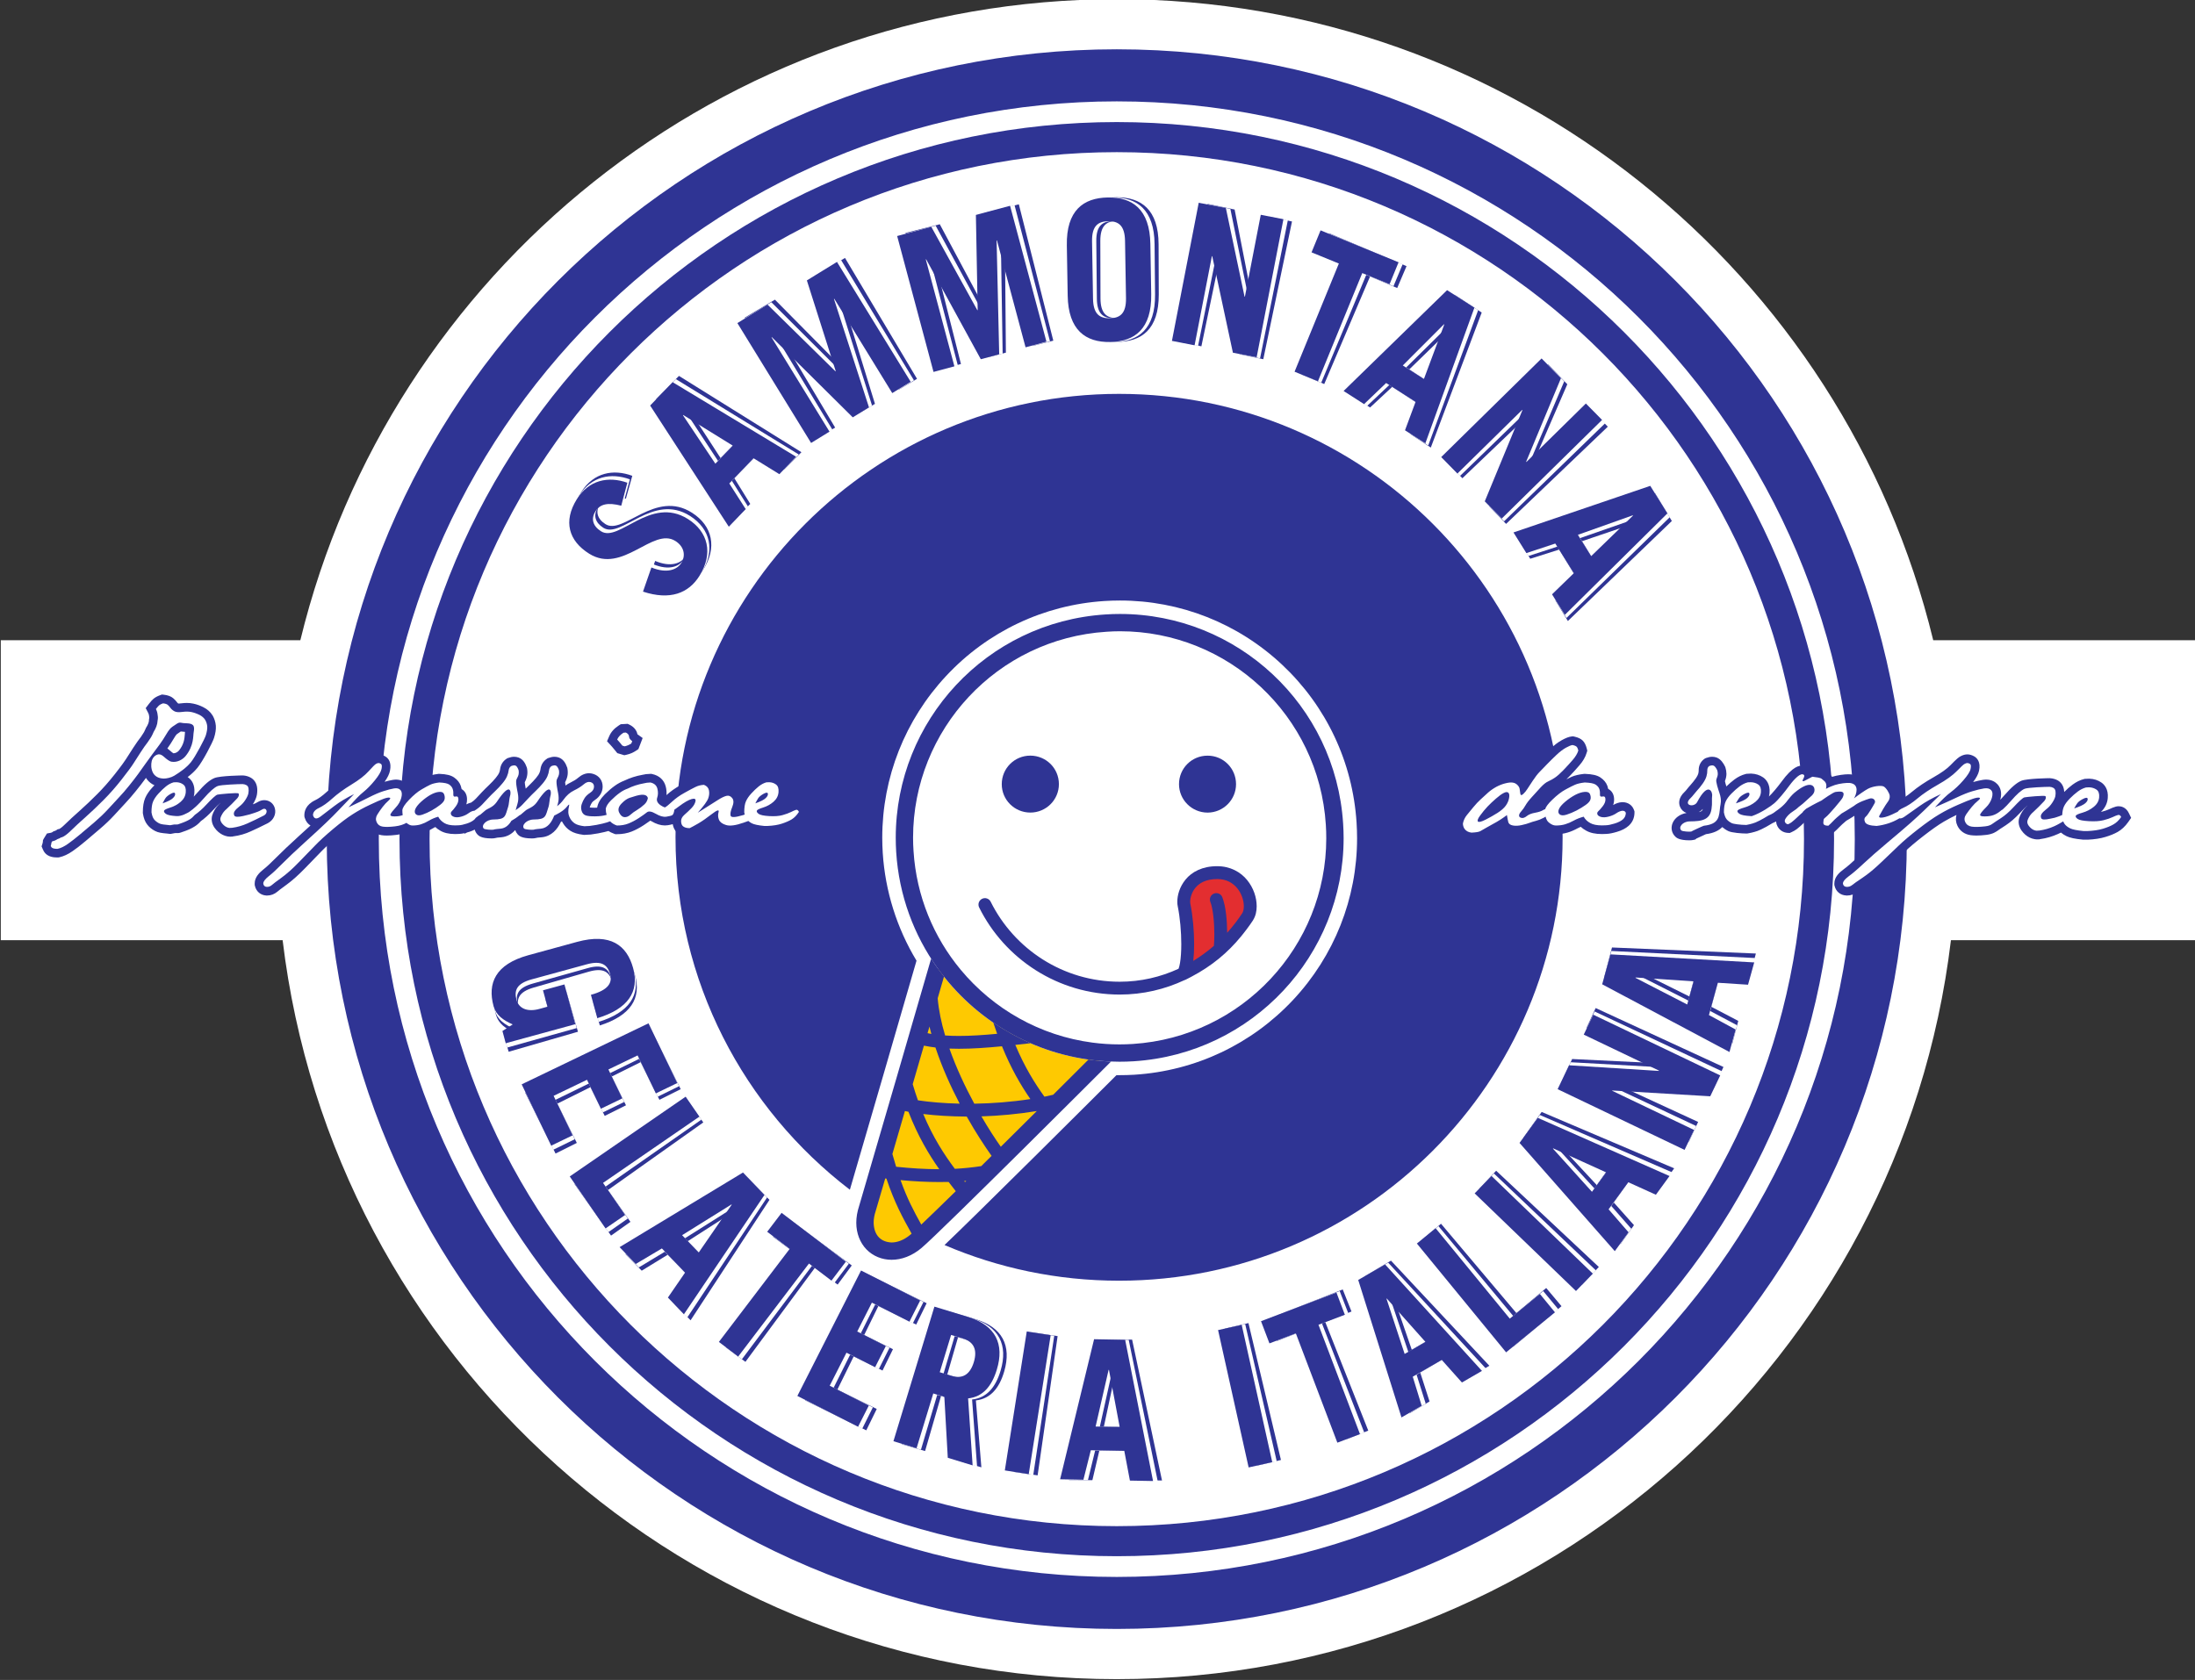 <?xml version="1.0" encoding="UTF-8"?>
<svg xmlns="http://www.w3.org/2000/svg" xmlns:xlink="http://www.w3.org/1999/xlink" width="241pt" height="184.5pt" viewBox="0 0 241 184.5" version="1.1">
<rect x="0" y="0" width="241" height="184.5" fill="#333333" stroke="none"/>
<g id="surface1">
<path style=" stroke:none;fill-rule:evenodd;fill:rgb(100%,100%,100%);fill-opacity:1;" d="M 122.617 -0.09 C 166.031 -0.09 202.441 29.914 212.258 70.312 L 241.031 70.312 L 241.031 103.258 L 214.203 103.258 C 208.719 148.969 169.801 184.414 122.617 184.414 C 75.434 184.414 36.516 148.969 31.031 103.258 L 0.086 103.258 L 0.086 70.312 L 32.977 70.312 C 42.793 29.914 79.203 -0.09 122.617 -0.09 Z M 122.617 -0.09 "/>
<path style="fill-rule:evenodd;fill:rgb(100%,100%,100%);fill-opacity:1;stroke-width:2.16;stroke-linecap:butt;stroke-linejoin:miter;stroke:rgb(8.228%,8.617%,8.617%);stroke-opacity:1;stroke-miterlimit:4;" d="M 1225.703 84.141 C 1687.031 84.141 2063.281 460.352 2063.281 921.68 C 2063.281 1382.969 1687.031 1759.219 1225.703 1759.219 C 764.414 1759.219 388.164 1382.969 388.164 921.68 C 388.164 460.352 764.414 84.141 1225.703 84.141 Z M 1225.703 84.141 " transform="matrix(0.1,0,0,-0.1,0,184.5)"/>
<path style=" stroke:none;fill-rule:evenodd;fill:rgb(18.431%,20.384%,58.006%);fill-opacity:1;" d="M 35.875 92.16 C 35.875 44.254 74.711 5.414 122.617 5.414 C 170.523 5.414 209.355 44.254 209.359 92.16 C 209.355 140.066 170.523 178.902 122.617 178.902 C 74.711 178.902 35.875 140.066 35.875 92.16 Z M 41.59 92.16 C 41.59 114.539 50.656 134.789 65.32 149.457 C 79.988 164.121 100.238 173.188 122.617 173.191 C 144.992 173.188 165.246 164.121 179.914 149.457 C 194.578 134.789 203.645 114.539 203.645 92.16 C 203.645 69.785 194.578 49.531 179.914 34.867 C 165.246 20.199 144.992 11.133 122.617 11.133 C 100.238 11.133 79.988 20.199 65.32 34.867 C 50.656 49.531 41.59 69.785 41.59 92.16 Z M 41.59 92.16 "/>
<path style=" stroke:none;fill-rule:evenodd;fill:rgb(18.431%,20.384%,58.006%);fill-opacity:1;" d="M 43.863 92.16 C 43.863 48.664 79.121 13.406 122.617 13.406 C 166.113 13.406 201.371 48.664 201.371 92.16 C 201.371 135.656 166.113 170.914 122.617 170.914 C 79.121 170.914 43.863 135.656 43.863 92.16 Z M 47.164 92.16 C 47.164 112.996 55.605 131.855 69.262 145.516 C 82.922 159.164 101.777 167.613 122.617 167.613 C 143.453 167.613 162.312 159.164 175.969 145.516 C 189.625 131.855 198.07 112.996 198.07 92.16 C 198.07 71.324 189.625 52.465 175.969 38.809 C 162.312 25.152 143.453 16.711 122.617 16.711 C 101.777 16.711 82.922 25.152 69.262 38.809 C 55.605 52.465 47.164 71.324 47.164 92.16 Z M 47.164 92.16 "/>
<path style=" stroke:none;fill-rule:evenodd;fill:rgb(99.609%,78.906%,0.392%);fill-opacity:1;" d="M 102.926 106.312 C 101.496 111.246 95.508 131.871 95.234 132.727 C 93.961 136.641 97.543 138.848 100.543 136.352 C 102.227 134.953 116.73 120.492 120.719 116.508 C 113.445 115.859 107.008 112.012 102.926 106.312 Z M 102.926 106.312 "/>
<path style=" stroke:none;fill-rule:evenodd;fill:rgb(100%,100%,100%);fill-opacity:1;" d="M 106.176 130.215 C 106.145 130.172 106.117 130.141 106.086 130.102 C 106.16 130.094 106.238 130.086 106.316 130.078 C 106.27 130.121 106.219 130.164 106.176 130.215 Z M 106.176 130.215 "/>
<path style=" stroke:none;fill-rule:evenodd;fill:rgb(18.431%,20.384%,58.006%);fill-opacity:1;" d="M 122.867 43.258 C 95.973 43.258 74.168 65.059 74.168 91.957 C 74.168 107.738 81.676 121.762 93.312 130.664 C 93.797 129.016 94.836 125.453 97.02 117.949 C 97.93 114.812 98.832 111.703 99.535 109.277 C 100.008 107.648 100.391 106.328 100.629 105.508 C 98.469 101.938 97.191 97.863 96.922 93.688 C 96.887 93.121 96.867 92.559 96.867 92.008 C 96.867 85.391 99.363 79.074 103.891 74.227 C 108.438 69.355 114.609 66.434 121.262 66.008 C 121.809 65.973 122.383 65.953 122.969 65.953 C 129.59 65.953 135.902 68.449 140.746 72.98 C 145.613 77.535 148.523 83.703 148.945 90.363 C 148.98 90.914 149 91.492 149 92.066 C 149 98.672 146.5 104.98 141.969 109.824 C 137.418 114.684 131.246 117.602 124.594 118.031 L 124.547 118.035 C 124.012 118.066 123.461 118.082 122.906 118.082 C 122.797 118.082 122.688 118.082 122.582 118.082 C 120.707 119.953 117.125 123.527 113.582 127.039 C 108.707 131.871 105.512 135.012 103.703 136.738 C 109.586 139.258 116.062 140.656 122.867 140.656 C 149.762 140.656 171.566 118.852 171.566 91.957 C 171.566 65.059 149.762 43.258 122.867 43.258 Z M 122.867 43.258 "/>
<path style=" stroke:none;fill-rule:evenodd;fill:rgb(89.062%,18.042%,18.822%);fill-opacity:1;" d="M 129.82 106.988 C 133.027 105.449 135.156 103.438 136.984 100.688 C 137.844 99.367 136.812 95.84 133.645 95.84 C 130.402 95.844 129.82 98.508 129.996 99.367 C 130.602 102.328 130.531 106.492 129.82 106.988 Z M 129.82 106.988 "/>
<path style=" stroke:none;fill-rule:evenodd;fill:rgb(18.431%,20.384%,58.006%);fill-opacity:1;" d="M 136.926 96.648 C 136.219 95.781 135.082 95.129 133.648 95.133 C 132.016 95.121 130.848 95.766 130.172 96.594 C 129.492 97.422 129.262 98.355 129.262 99.043 C 129.262 99.203 129.27 99.355 129.305 99.508 C 129.566 100.789 129.699 102.344 129.699 103.68 C 129.699 104.484 129.652 105.215 129.562 105.742 C 129.52 106.004 129.465 106.215 129.418 106.34 C 129.406 106.367 129.398 106.379 129.391 106.398 C 127.422 107.305 125.25 107.82 122.941 107.82 L 122.934 107.82 C 116.723 107.82 111.352 104.23 108.77 99.031 C 108.598 98.684 108.172 98.539 107.824 98.715 C 107.477 98.887 107.332 99.312 107.504 99.66 C 110.312 105.32 116.172 109.227 122.934 109.23 L 122.941 109.23 C 125.5 109.23 127.902 108.652 130.066 107.637 C 130.086 107.633 130.105 107.633 130.125 107.621 C 130.207 107.586 130.277 107.543 130.352 107.508 C 130.508 107.434 130.66 107.348 130.812 107.27 C 133.059 106.086 134.801 104.629 136.27 102.836 C 136.355 102.73 136.438 102.621 136.52 102.523 C 136.641 102.363 136.77 102.211 136.887 102.047 C 137.129 101.73 137.355 101.406 137.574 101.074 C 137.578 101.066 137.578 101.062 137.582 101.055 C 137.867 100.598 137.977 100.074 137.977 99.531 C 137.977 98.574 137.637 97.52 136.926 96.648 Z M 136.391 100.297 C 136.168 100.637 135.941 100.953 135.711 101.262 C 135.406 101.664 135.078 102.062 134.738 102.441 C 134.723 101.172 134.617 99.621 134.203 98.535 C 134.059 98.168 133.648 97.992 133.285 98.141 C 132.922 98.281 132.746 98.691 132.891 99.055 C 133.195 99.805 133.336 101.434 133.328 102.621 C 133.328 103.164 133.305 103.633 133.277 103.883 C 132.57 104.492 131.816 105.043 131.016 105.535 C 131.078 104.984 131.109 104.355 131.109 103.68 C 131.109 102.246 130.973 100.629 130.688 99.223 C 130.68 99.191 130.672 99.129 130.672 99.043 C 130.668 98.672 130.828 98.004 131.254 97.496 C 131.691 96.988 132.363 96.555 133.648 96.543 C 134.664 96.547 135.344 96.961 135.836 97.543 C 136.324 98.129 136.57 98.914 136.566 99.531 C 136.57 99.883 136.484 100.164 136.391 100.297 Z M 132.586 89.246 C 134.316 89.242 135.711 87.836 135.711 86.121 C 135.711 84.383 134.316 82.988 132.586 82.992 C 130.848 82.988 129.449 84.383 129.449 86.121 C 129.449 87.836 130.848 89.242 132.586 89.246 Z M 113.125 89.242 C 114.863 89.242 116.262 87.836 116.262 86.121 C 116.262 84.383 114.863 82.992 113.125 82.988 C 111.391 82.988 109.988 84.383 109.988 86.121 C 109.984 87.844 111.391 89.242 113.125 89.242 Z M 115.633 120.234 C 117.191 118.684 118.543 117.336 119.512 116.367 C 120.328 116.48 121.152 116.555 121.988 116.586 C 120.727 117.848 116.723 121.844 112.543 125.992 C 107.469 131.02 102.23 136.184 101.148 137.086 C 100.129 137.934 98.988 138.359 97.895 138.359 C 96.844 138.359 95.852 137.957 95.141 137.227 C 94.43 136.496 94.016 135.453 94.016 134.289 C 94.016 133.699 94.121 133.074 94.332 132.434 C 94.469 131.996 96.48 125.098 98.438 118.363 C 100.156 112.441 101.844 106.621 102.234 105.281 C 102.672 105.965 103.145 106.621 103.645 107.258 C 103.457 107.906 103.219 108.719 102.953 109.641 C 103.07 110.965 103.355 112.344 103.77 113.723 C 104.258 113.758 104.77 113.773 105.293 113.773 C 106.566 113.773 107.957 113.684 109.48 113.539 C 109.34 113.148 109.199 112.734 109.059 112.309 C 110.34 113.188 111.707 113.945 113.145 114.574 C 112.574 114.637 112.016 114.703 111.477 114.758 C 112.5 117.184 113.57 118.91 114.672 120.445 C 114.992 120.383 115.312 120.305 115.633 120.234 Z M 105.293 115.184 C 104.934 115.184 104.586 115.172 104.242 115.164 C 104.996 117.293 105.984 119.387 106.973 121.215 C 108.918 121.188 111.012 121.031 113.129 120.707 C 112.062 119.16 111.008 117.352 110.012 114.91 C 108.305 115.074 106.746 115.184 105.293 115.184 Z M 102.051 112.742 C 101.98 112.98 101.91 113.227 101.84 113.469 C 101.98 113.496 102.113 113.535 102.258 113.559 C 102.184 113.285 102.117 113.012 102.051 112.742 Z M 101.441 114.84 C 101.043 116.207 100.629 117.641 100.211 119.074 C 100.395 119.695 100.586 120.289 100.785 120.844 C 102.074 121.039 103.641 121.172 105.367 121.211 C 104.383 119.332 103.43 117.219 102.707 115.043 C 102.277 114.996 101.859 114.922 101.441 114.84 Z M 99.355 122.023 C 98.871 123.688 98.402 125.289 97.98 126.742 C 98.121 127.238 98.254 127.707 98.391 128.141 C 100.012 128.309 101.574 128.41 103.121 128.41 L 103.125 128.41 C 101.98 126.785 100.781 124.781 99.742 122.102 C 99.609 122.074 99.484 122.047 99.355 122.023 Z M 99.934 135.621 C 99.973 135.59 100.031 135.535 100.09 135.488 C 99.086 133.68 98.223 132.117 97.324 129.441 C 97.281 129.438 97.242 129.434 97.195 129.422 C 96.609 131.438 96.211 132.805 96.141 133.02 C 95.984 133.492 95.922 133.914 95.922 134.289 C 95.961 135.734 96.77 136.414 97.895 136.457 C 98.488 136.457 99.199 136.227 99.934 135.621 Z M 101.152 134.492 C 102.074 133.621 103.395 132.332 104.938 130.824 C 104.684 130.496 104.426 130.164 104.152 129.809 C 103.805 129.82 103.465 129.82 103.121 129.82 C 101.715 129.82 100.312 129.742 98.875 129.609 C 99.609 131.664 100.312 132.977 101.152 134.492 Z M 105.949 129.824 C 106 129.781 106.047 129.734 106.094 129.688 C 106.016 129.695 105.938 129.707 105.863 129.711 C 105.895 129.746 105.922 129.789 105.949 129.824 Z M 107.738 128.07 C 108.109 127.699 108.488 127.324 108.871 126.945 C 108.141 125.922 107.156 124.43 106.141 122.629 C 104.383 122.621 102.762 122.52 101.367 122.348 C 102.449 124.941 103.676 126.805 104.836 128.367 C 105.797 128.316 106.758 128.219 107.738 128.07 Z M 111.199 124.641 C 112.098 123.746 112.984 122.871 113.836 122.023 C 111.754 122.363 109.691 122.547 107.754 122.609 C 108.543 123.965 109.293 125.113 109.883 125.945 C 110.324 125.512 110.766 125.074 111.199 124.641 Z M 111.199 124.641 "/>
<path style=" stroke:none;fill-rule:evenodd;fill:rgb(18.431%,20.384%,58.006%);fill-opacity:1;" d="M 147.469 90.461 C 146.645 77.438 135.84 67.43 122.969 67.43 C 122.438 67.43 121.902 67.445 121.363 67.484 C 108.336 68.32 98.348 79.145 98.348 92.008 C 98.348 92.531 98.363 93.059 98.398 93.594 C 98.703 98.348 100.344 102.703 102.926 106.312 C 107.008 112.012 113.445 115.859 120.719 116.508 C 121.441 116.57 122.168 116.605 122.906 116.605 C 123.434 116.605 123.965 116.59 124.5 116.555 C 137.512 115.711 147.52 104.914 147.523 92.066 C 147.523 91.535 147.504 90.996 147.469 90.461 Z M 124.375 114.656 C 123.883 114.688 123.391 114.703 122.906 114.703 C 121.906 114.703 120.922 114.637 119.953 114.508 C 114.188 113.754 109.051 110.809 105.473 106.496 C 102.516 102.934 100.617 98.441 100.301 93.469 C 100.266 92.98 100.25 92.492 100.25 92.008 C 100.25 80.141 109.469 70.152 121.484 69.383 C 121.984 69.348 122.477 69.328 122.969 69.328 C 134.836 69.328 144.812 78.566 145.57 90.582 C 145.602 91.078 145.617 91.574 145.617 92.066 C 145.617 103.91 136.387 113.883 124.375 114.656 Z M 124.375 114.656 "/>
<path style=" stroke:none;fill-rule:evenodd;fill:rgb(18.431%,20.384%,58.006%);fill-opacity:1;" d="M 56.586 113.434 C 55.523 112.996 54.734 112.422 54.457 111.461 C 53.738 108.98 54.555 106.863 58.215 105.805 L 63.52 104.273 C 67.18 103.219 68.996 104.578 69.711 107.059 C 70.465 109.664 69.207 111.555 65.859 112.621 L 65.125 110.066 C 67.035 109.516 67.473 108.707 67.203 107.781 C 66.91 106.766 66.27 106.246 64.625 106.723 L 58.582 108.465 C 56.938 108.941 56.672 109.719 56.965 110.738 C 57.242 111.699 58.195 112.066 59.469 111.699 L 60.375 111.438 L 59.855 109.641 L 62.199 108.965 L 63.457 113.312 L 55.848 115.512 L 55.461 114.18 Z M 56.586 113.434 "/>
<path style=" stroke:none;fill-rule:evenodd;fill:rgb(18.431%,20.384%,58.006%);fill-opacity:1;" d="M 57.66 119.996 L 71.488 113.105 L 74.738 119.621 L 72.402 120.789 L 70.34 116.652 L 67.16 118.234 L 68.73 121.391 L 66.395 122.555 L 64.824 119.402 L 61.184 121.215 L 63.332 125.523 L 60.996 126.691 Z M 57.66 119.996 "/>
<path style=" stroke:none;fill-rule:evenodd;fill:rgb(18.431%,20.384%,58.006%);fill-opacity:1;" d="M 63.078 130.043 L 75.68 121.105 L 77.219 123.273 L 66.746 130.703 L 69.219 134.191 L 67.09 135.703 Z M 63.078 130.043 "/>
<path style=" stroke:none;fill-rule:evenodd;fill:rgb(18.431%,20.384%,58.006%);fill-opacity:1;" d="M 68.66 137.73 L 82.09 129.348 L 84.484 131.777 L 75.824 145.004 L 74.039 143.191 L 75.883 140.43 L 73.305 137.809 L 70.457 139.555 Z M 75.504 136.32 L 77.352 138.199 L 80.902 132.898 L 80.875 132.871 Z M 75.504 136.32 "/>
<path style=" stroke:none;fill-rule:evenodd;fill:rgb(18.431%,20.384%,58.006%);fill-opacity:1;" d="M 93.52 138.98 L 91.969 141.082 L 89.473 139.238 L 81.844 149.566 L 79.703 147.988 L 87.336 137.66 L 84.84 135.816 L 86.395 133.719 Z M 93.52 138.98 "/>
<path style=" stroke:none;fill-rule:evenodd;fill:rgb(18.431%,20.384%,58.006%);fill-opacity:1;" d="M 88.402 153.797 L 95.203 139.922 L 101.742 143.129 L 100.594 145.473 L 96.441 143.438 L 94.879 146.629 L 98.043 148.18 L 96.895 150.523 L 93.73 148.973 L 91.938 152.621 L 96.262 154.742 L 95.113 157.09 Z M 88.402 153.797 "/>
<path style=" stroke:none;fill-rule:evenodd;fill:rgb(18.431%,20.384%,58.006%);fill-opacity:1;" d="M 105.012 160.359 L 104.539 153.672 L 103.32 153.32 L 101.57 159.363 L 99.016 158.621 L 103.312 143.785 L 107.016 144.855 C 110.086 145.742 111.07 147.812 110.262 150.605 C 109.727 152.457 108.746 153.621 107.148 153.805 L 107.75 161.152 Z M 104 150.977 L 105.312 151.355 C 106.441 151.684 107.305 151.266 107.719 149.828 C 108.137 148.387 107.629 147.574 106.5 147.246 L 105.188 146.867 Z M 104 150.977 "/>
<path style=" stroke:none;fill-rule:evenodd;fill:rgb(18.431%,20.384%,58.006%);fill-opacity:1;" d="M 111.293 161.66 L 113.492 146.363 L 116.121 146.742 L 113.926 162.035 Z M 111.293 161.66 "/>
<path style=" stroke:none;fill-rule:evenodd;fill:rgb(18.431%,20.384%,58.006%);fill-opacity:1;" d="M 117.375 162.547 L 120.891 147.113 L 124.301 147.129 L 127.582 162.598 L 125.039 162.586 L 124.379 159.328 L 120.703 159.312 L 119.938 162.562 Z M 121.195 156.703 L 123.832 156.715 L 122.57 150.461 L 122.531 150.461 Z M 121.195 156.703 "/>
<path style=" stroke:none;fill-rule:evenodd;fill:rgb(18.431%,20.384%,58.006%);fill-opacity:1;" d="M 138.055 160.957 L 134.488 145.918 L 137.074 145.309 L 140.641 160.344 Z M 138.055 160.957 "/>
<path style=" stroke:none;fill-rule:evenodd;fill:rgb(18.431%,20.384%,58.006%);fill-opacity:1;" d="M 147.426 141.617 L 148.387 144.039 L 145.504 145.188 L 150.23 157.121 L 147.758 158.105 L 143.031 146.164 L 140.148 147.309 L 139.188 144.879 Z M 147.426 141.617 "/>
<path style=" stroke:none;fill-rule:evenodd;fill:rgb(18.431%,20.384%,58.006%);fill-opacity:1;" d="M 154.758 155.234 L 149.797 140.203 L 152.723 138.453 L 163.523 149.996 L 161.34 151.305 L 159.094 148.855 L 155.934 150.742 L 156.957 153.918 Z M 155.012 148.254 L 157.273 146.902 L 152.965 142.199 L 152.93 142.219 Z M 155.012 148.254 "/>
<path style=" stroke:none;fill-rule:evenodd;fill:rgb(18.431%,20.384%,58.006%);fill-opacity:1;" d="M 166.148 147.922 L 156.184 136.113 L 158.215 134.398 L 166.496 144.215 L 169.766 141.457 L 171.445 143.453 Z M 166.148 147.922 "/>
<path style=" stroke:none;fill-rule:evenodd;fill:rgb(18.431%,20.384%,58.006%);fill-opacity:1;" d="M 173.723 141.086 L 162.449 130.52 L 164.27 128.578 L 175.543 139.148 Z M 173.723 141.086 "/>
<path style=" stroke:none;fill-rule:evenodd;fill:rgb(18.431%,20.384%,58.006%);fill-opacity:1;" d="M 177.922 136.645 L 167.297 124.906 L 169.266 122.121 L 183.816 128.312 L 182.348 130.387 L 179.301 129.059 L 177.18 132.062 L 179.402 134.555 Z M 175.324 130.16 L 176.848 128.008 L 171 125.453 L 170.977 125.484 Z M 175.324 130.16 "/>
<path style=" stroke:none;fill-rule:evenodd;fill:rgb(18.431%,20.384%,58.006%);fill-opacity:1;" d="M 185.43 125.418 L 171.398 118.949 L 172.613 116.309 L 182.48 116.789 L 182.496 116.754 L 174.18 112.914 L 175.195 110.711 L 189.227 117.184 L 188.164 119.492 L 177.406 119.008 L 177.387 119.039 L 186.445 123.219 Z M 185.43 125.418 "/>
<path style=" stroke:none;fill-rule:evenodd;fill:rgb(18.431%,20.384%,58.006%);fill-opacity:1;" d="M 190.207 114.602 L 176.129 107.359 L 176.988 104.059 L 192.785 104.723 L 192.145 107.184 L 188.824 107.012 L 187.895 110.574 L 190.852 112.121 Z M 185.492 109.445 L 186.16 106.895 L 179.785 106.562 L 179.777 106.602 Z M 185.492 109.445 "/>
<path style=" stroke:none;fill-rule:evenodd;fill:rgb(18.431%,20.384%,58.006%);fill-opacity:1;" d="M 68.719 54.773 C 67.246 54.371 66.398 54.547 65.875 55.359 C 65.34 56.188 65.586 56.992 66.469 57.559 C 68.43 58.82 71.93 53.703 75.996 56.324 C 78.227 57.758 78.773 60.148 77.195 62.602 C 75.977 64.496 73.93 65.258 70.973 64.238 L 71.934 61.605 C 73.672 62.34 74.773 61.855 75.223 61.16 C 75.742 60.348 75.57 59.352 74.598 58.727 C 72.152 57.152 68.762 62.336 65.129 59.996 C 62.898 58.562 62.301 56.406 63.855 53.984 C 65.195 51.906 67.324 51.484 69.422 52.258 Z M 68.719 54.773 "/>
<path style=" stroke:none;fill-rule:evenodd;fill:rgb(18.431%,20.384%,58.006%);fill-opacity:1;" d="M 80.492 57.246 L 72.043 43.816 L 74.547 41.285 L 87.992 49.664 L 86.125 51.555 L 83.316 49.766 L 80.613 52.496 L 82.375 55.344 Z M 79.113 50.305 L 81.051 48.344 L 75.66 44.906 L 75.633 44.938 Z M 79.113 50.305 "/>
<path style=" stroke:none;fill-rule:evenodd;fill:rgb(18.431%,20.384%,58.006%);fill-opacity:1;" d="M 89.656 48.176 L 81.746 34.898 L 85.082 32.91 L 92.434 40.34 L 92.469 40.32 L 89.441 30.316 L 92.777 28.328 L 100.684 41.605 L 98.645 42.82 L 92.422 32.371 L 92.387 32.398 L 96.066 44.355 L 94.27 45.426 L 85.508 36.496 L 85.473 36.516 L 91.695 46.961 Z M 89.656 48.176 "/>
<path style=" stroke:none;fill-rule:evenodd;fill:rgb(18.431%,20.384%,58.006%);fill-opacity:1;" d="M 103.207 40.559 L 99.422 25.578 L 103.184 24.629 L 108.109 33.848 L 108.148 33.836 L 108.102 23.387 L 111.863 22.438 L 115.648 37.414 L 113.348 37.996 L 110.371 26.211 L 110.332 26.223 L 110.441 38.73 L 108.414 39.246 L 102.57 28.184 L 102.531 28.195 L 105.508 39.98 Z M 103.207 40.559 "/>
<path style=" stroke:none;fill-rule:evenodd;fill:rgb(18.431%,20.384%,58.006%);fill-opacity:1;" d="M 118.035 26.859 C 118.023 23.051 119.91 21.676 122.605 21.664 C 125.301 21.66 127.195 23.023 127.207 26.828 L 127.227 32.355 C 127.234 36.164 125.348 37.539 122.652 37.547 C 119.957 37.555 118.062 36.191 118.051 32.383 Z M 120.828 32.758 C 120.832 34.473 121.539 34.941 122.645 34.938 C 123.754 34.934 124.453 34.461 124.449 32.746 L 124.43 26.453 C 124.426 24.746 123.719 24.277 122.613 24.277 C 121.508 24.281 120.805 24.754 120.809 26.469 Z M 120.828 32.758 "/>
<path style=" stroke:none;fill-rule:evenodd;fill:rgb(18.431%,20.384%,58.006%);fill-opacity:1;" d="M 129.426 37.52 L 132.578 22.391 L 135.555 23.012 L 137.465 32.766 L 137.504 32.773 L 139.375 23.809 L 141.855 24.324 L 138.703 39.453 L 136.102 38.91 L 133.984 28.281 L 133.941 28.273 L 131.906 38.035 Z M 129.426 37.52 "/>
<path style=" stroke:none;fill-rule:evenodd;fill:rgb(18.431%,20.384%,58.006%);fill-opacity:1;" d="M 154.43 29.23 L 153.406 31.633 L 150.426 30.363 L 145.395 42.18 L 142.84 41.094 L 147.871 29.277 L 144.891 28.008 L 145.914 25.609 Z M 154.43 29.23 "/>
<path style=" stroke:none;fill-rule:evenodd;fill:rgb(18.431%,20.384%,58.006%);fill-opacity:1;" d="M 148.195 43.281 L 159.711 32.371 L 162.684 34.328 L 157.094 49.156 L 154.875 47.691 L 156.082 44.59 L 152.875 42.473 L 150.426 44.754 Z M 154.73 40.57 L 157.031 42.09 L 159.352 36.133 L 159.316 36.109 Z M 154.73 40.57 "/>
<path style=" stroke:none;fill-rule:evenodd;fill:rgb(18.431%,20.384%,58.006%);fill-opacity:1;" d="M 158.812 50.691 L 169.98 40.012 L 172.082 42.203 L 168.129 51.328 L 168.156 51.359 L 174.777 45.031 L 176.527 46.863 L 165.359 57.539 L 163.523 55.621 L 167.801 45.66 L 167.773 45.633 L 160.562 52.523 Z M 158.812 50.691 "/>
<path style=" stroke:none;fill-rule:evenodd;fill:rgb(18.431%,20.384%,58.006%);fill-opacity:1;" d="M 166.629 59.078 L 181.719 54.164 L 183.559 57.219 L 172.145 68.203 L 170.77 65.934 L 173.191 63.648 L 171.203 60.355 L 168.012 61.367 Z M 173.699 59.438 L 175.125 61.797 L 179.773 57.41 L 179.754 57.379 Z M 173.699 59.438 "/>
<path style=" stroke:none;fill-rule:evenodd;fill:rgb(100%,100%,100%);fill-opacity:1;" d="M 56.445 112.98 C 55.391 112.535 54.605 111.957 54.332 110.992 C 53.633 108.508 54.461 106.395 58.129 105.363 L 63.445 103.871 C 67.113 102.84 68.922 104.211 69.621 106.695 C 70.355 109.309 69.082 111.188 65.73 112.23 L 65.012 109.668 C 66.926 109.133 67.367 108.332 67.105 107.402 C 66.82 106.383 66.184 105.859 64.535 106.324 L 58.477 108.027 C 56.832 108.492 56.559 109.266 56.848 110.285 C 57.117 111.246 58.066 111.621 59.344 111.266 L 60.25 111.012 L 59.746 109.211 L 62.094 108.547 L 63.32 112.91 L 55.695 115.047 L 55.32 113.715 Z M 56.445 112.98 "/>
<path style=" stroke:none;fill-rule:evenodd;fill:rgb(100%,100%,100%);fill-opacity:1;" d="M 57.477 119.555 L 71.355 112.758 L 74.559 119.293 L 72.215 120.445 L 70.18 116.289 L 66.988 117.855 L 68.539 121.023 L 66.195 122.168 L 64.645 119.004 L 60.992 120.789 L 63.109 125.117 L 60.766 126.266 Z M 57.477 119.555 "/>
<path style=" stroke:none;fill-rule:evenodd;fill:rgb(100%,100%,100%);fill-opacity:1;" d="M 62.824 129.637 L 75.488 120.785 L 77.012 122.965 L 66.488 130.32 L 68.938 133.824 L 66.797 135.32 Z M 62.824 129.637 "/>
<path style=" stroke:none;fill-rule:evenodd;fill:rgb(100%,100%,100%);fill-opacity:1;" d="M 68.355 137.359 L 81.844 129.07 L 84.219 131.516 L 75.465 144.684 L 73.695 142.859 L 75.559 140.113 L 72.996 137.473 L 70.137 139.199 Z M 75.203 135.996 L 77.043 137.891 L 80.629 132.613 L 80.602 132.586 Z M 75.203 135.996 "/>
<path style=" stroke:none;fill-rule:evenodd;fill:rgb(100%,100%,100%);fill-opacity:1;" d="M 93.203 138.785 L 91.637 140.871 L 89.156 139.016 L 81.453 149.289 L 79.328 147.695 L 87.027 137.418 L 84.547 135.559 L 86.113 133.473 Z M 93.203 138.785 "/>
<path style=" stroke:none;fill-rule:evenodd;fill:rgb(100%,100%,100%);fill-opacity:1;" d="M 87.984 153.566 L 94.879 139.738 L 101.395 142.988 L 100.23 145.324 L 96.094 143.262 L 94.508 146.441 L 97.664 148.016 L 96.496 150.352 L 93.344 148.777 L 91.527 152.414 L 95.836 154.566 L 94.672 156.902 Z M 87.984 153.566 "/>
<path style=" stroke:none;fill-rule:evenodd;fill:rgb(100%,100%,100%);fill-opacity:1;" d="M 104.547 160.246 L 104.121 153.555 L 102.902 153.191 L 101.113 159.223 L 98.562 158.469 L 102.965 143.656 L 106.656 144.754 C 109.723 145.664 110.691 147.738 109.863 150.527 C 109.316 152.371 108.328 153.531 106.73 153.703 L 107.277 161.055 Z M 103.598 150.855 L 104.91 151.242 C 106.035 151.578 106.902 151.164 107.328 149.73 C 107.754 148.289 107.254 147.477 106.129 147.141 L 104.816 146.746 Z M 103.598 150.855 "/>
<path style=" stroke:none;fill-rule:evenodd;fill:rgb(100%,100%,100%);fill-opacity:1;" d="M 110.82 161.586 L 113.125 146.309 L 115.75 146.703 L 113.449 161.984 Z M 110.82 161.586 "/>
<path style=" stroke:none;fill-rule:evenodd;fill:rgb(100%,100%,100%);fill-opacity:1;" d="M 116.895 162.52 L 120.52 147.109 L 123.926 147.148 L 127.102 162.637 L 124.559 162.609 L 123.922 159.348 L 120.242 159.305 L 119.453 162.547 Z M 120.754 156.699 L 123.395 156.73 L 122.176 150.465 L 122.137 150.465 Z M 120.754 156.699 "/>
<path style=" stroke:none;fill-rule:evenodd;fill:rgb(100%,100%,100%);fill-opacity:1;" d="M 137.586 161.07 L 134.125 146.012 L 136.715 145.414 L 140.176 160.477 Z M 137.586 161.07 "/>
<path style=" stroke:none;fill-rule:evenodd;fill:rgb(100%,100%,100%);fill-opacity:1;" d="M 147.09 141.793 L 148.035 144.23 L 145.145 145.352 L 149.785 157.324 L 147.309 158.285 L 142.664 146.312 L 139.773 147.438 L 138.832 144.996 Z M 147.09 141.793 "/>
<path style=" stroke:none;fill-rule:evenodd;fill:rgb(100%,100%,100%);fill-opacity:1;" d="M 154.328 155.465 L 149.469 140.398 L 152.41 138.668 L 163.129 150.289 L 160.938 151.582 L 158.707 149.117 L 155.535 150.984 L 156.539 154.164 Z M 154.629 148.488 L 156.902 147.152 L 152.625 142.414 L 152.59 142.438 Z M 154.629 148.488 "/>
<path style=" stroke:none;fill-rule:evenodd;fill:rgb(100%,100%,100%);fill-opacity:1;" d="M 165.766 148.234 L 155.887 136.355 L 157.93 134.656 L 166.141 144.527 L 169.43 141.789 L 171.098 143.797 Z M 165.766 148.234 "/>
<path style=" stroke:none;fill-rule:evenodd;fill:rgb(100%,100%,100%);fill-opacity:1;" d="M 173.391 141.449 L 162.191 130.805 L 164.023 128.879 L 175.223 139.523 Z M 173.391 141.449 "/>
<path style=" stroke:none;fill-rule:evenodd;fill:rgb(100%,100%,100%);fill-opacity:1;" d="M 177.621 137.039 L 167.078 125.227 L 169.066 122.457 L 183.57 128.746 L 182.09 130.809 L 179.055 129.461 L 176.91 132.449 L 179.113 134.957 Z M 175.07 130.535 L 176.605 128.391 L 170.777 125.793 L 170.754 125.828 Z M 175.07 130.535 "/>
<path style=" stroke:none;fill-rule:evenodd;fill:rgb(100%,100%,100%);fill-opacity:1;" d="M 185.207 125.867 L 171.219 119.293 L 172.457 116.664 L 182.32 117.211 L 182.336 117.18 L 174.047 113.285 L 175.078 111.086 L 189.062 117.656 L 187.98 119.957 L 177.227 119.395 L 177.211 119.43 L 186.238 123.668 Z M 185.207 125.867 "/>
<path style=" stroke:none;fill-rule:evenodd;fill:rgb(100%,100%,100%);fill-opacity:1;" d="M 190.059 115.078 L 176.031 107.738 L 176.918 104.445 L 192.707 105.219 L 192.047 107.672 L 188.73 107.484 L 187.777 111.035 L 190.723 112.605 Z M 185.379 109.895 L 186.066 107.344 L 179.695 106.969 L 179.684 107.008 Z M 185.379 109.895 "/>
<path style=" stroke:none;fill-rule:evenodd;fill:rgb(100%,100%,100%);fill-opacity:1;" d="M 68.477 55.164 C 67 54.777 66.152 54.953 65.633 55.77 C 65.105 56.602 65.359 57.402 66.242 57.965 C 68.215 59.215 71.676 54.074 75.762 56.664 C 78 58.086 78.566 60.469 77.004 62.934 C 75.797 64.836 73.758 65.613 70.793 64.617 L 71.734 61.973 C 73.48 62.695 74.578 62.203 75.02 61.508 C 75.539 60.691 75.359 59.695 74.383 59.078 C 71.926 57.52 68.57 62.727 64.918 60.414 C 62.68 58.992 62.066 56.84 63.605 54.41 C 64.93 52.32 67.059 51.883 69.16 52.645 Z M 68.477 55.164 "/>
<path style=" stroke:none;fill-rule:evenodd;fill:rgb(100%,100%,100%);fill-opacity:1;" d="M 80.266 57.555 L 71.723 44.188 L 74.207 41.637 L 87.711 49.922 L 85.855 51.824 L 83.039 50.055 L 80.355 52.805 L 82.133 55.641 Z M 78.836 50.621 L 80.762 48.648 L 75.348 45.246 L 75.32 45.277 Z M 78.836 50.621 "/>
<path style=" stroke:none;fill-rule:evenodd;fill:rgb(100%,100%,100%);fill-opacity:1;" d="M 89.363 48.414 L 81.363 35.199 L 84.688 33.188 L 92.09 40.566 L 92.125 40.547 L 89.023 30.562 L 92.344 28.555 L 100.348 41.773 L 98.316 43.004 L 92.02 32.602 L 91.988 32.621 L 95.75 44.555 L 93.961 45.637 L 85.137 36.77 L 85.102 36.789 L 91.395 47.191 Z M 89.363 48.414 "/>
<path style=" stroke:none;fill-rule:evenodd;fill:rgb(100%,100%,100%);fill-opacity:1;" d="M 102.863 40.711 L 98.973 25.758 L 102.73 24.781 L 107.719 33.965 L 107.758 33.953 L 107.637 23.504 L 111.391 22.527 L 115.281 37.48 L 112.984 38.078 L 109.926 26.312 L 109.887 26.324 L 110.086 38.828 L 108.062 39.359 L 102.137 28.34 L 102.098 28.352 L 105.16 40.113 Z M 102.863 40.711 "/>
<path style=" stroke:none;fill-rule:evenodd;fill:rgb(100%,100%,100%);fill-opacity:1;" d="M 117.594 26.906 C 117.555 23.098 119.434 21.711 122.129 21.684 C 124.824 21.656 126.73 23.008 126.766 26.816 L 126.82 32.336 C 126.859 36.148 124.984 37.535 122.285 37.562 C 119.59 37.59 117.688 36.238 117.648 32.43 Z M 120.43 32.785 C 120.445 34.496 121.156 34.961 122.262 34.953 C 123.367 34.941 124.066 34.461 124.051 32.746 L 123.988 26.453 C 123.969 24.746 123.262 24.285 122.156 24.289 C 121.047 24.305 120.348 24.785 120.367 26.496 Z M 120.43 32.785 "/>
<path style=" stroke:none;fill-rule:evenodd;fill:rgb(100%,100%,100%);fill-opacity:1;" d="M 129.059 37.484 L 132.105 22.336 L 135.086 22.938 L 137.066 32.68 L 137.105 32.688 L 138.91 23.703 L 141.395 24.203 L 138.348 39.355 L 135.746 38.828 L 133.551 28.215 L 133.512 28.203 L 131.543 37.984 Z M 129.059 37.484 "/>
<path style=" stroke:none;fill-rule:evenodd;fill:rgb(100%,100%,100%);fill-opacity:1;" d="M 154.004 29.023 L 152.996 31.434 L 150.008 30.188 L 145.062 42.035 L 142.5 40.965 L 147.445 29.117 L 144.457 27.871 L 145.465 25.461 Z M 154.004 29.023 "/>
<path style=" stroke:none;fill-rule:evenodd;fill:rgb(100%,100%,100%);fill-opacity:1;" d="M 147.867 43.117 L 159.309 32.121 L 162.293 34.066 L 156.809 48.93 L 154.582 47.48 L 155.762 44.371 L 152.543 42.277 L 150.109 44.574 Z M 154.387 40.363 L 156.699 41.863 L 158.973 35.891 L 158.941 35.867 Z M 154.387 40.363 "/>
<path style=" stroke:none;fill-rule:evenodd;fill:rgb(100%,100%,100%);fill-opacity:1;" d="M 158.535 50.453 L 169.633 39.695 L 171.746 41.879 L 167.855 51.027 L 167.887 51.055 L 174.461 44.68 L 176.227 46.496 L 165.133 57.258 L 163.285 55.352 L 167.488 45.359 L 167.461 45.328 L 160.301 52.273 Z M 158.535 50.453 "/>
<path style=" stroke:none;fill-rule:evenodd;fill:rgb(100%,100%,100%);fill-opacity:1;" d="M 166.414 58.785 L 181.465 53.773 L 183.328 56.809 L 171.988 67.871 L 170.602 65.609 L 173.004 63.309 L 170.996 60.031 L 167.812 61.066 Z M 173.484 59.098 L 174.926 61.445 L 179.547 57.027 L 179.527 56.992 Z M 173.484 59.098 "/>
<path style=" stroke:none;fill-rule:evenodd;fill:rgb(18.431%,20.384%,58.006%);fill-opacity:1;" d="M 56.293 112.508 C 55.238 112.055 54.457 111.473 54.191 110.504 C 53.512 108.016 54.355 105.906 58.031 104.902 L 63.355 103.445 C 67.031 102.441 68.828 103.824 69.512 106.316 C 70.227 108.934 68.941 110.805 65.582 111.824 L 64.879 109.258 C 66.801 108.734 67.246 107.934 66.992 107.004 C 66.711 105.98 66.078 105.457 64.43 105.906 L 58.359 107.566 C 56.707 108.02 56.434 108.789 56.711 109.816 C 56.977 110.781 57.922 111.16 59.203 110.812 L 60.109 110.562 L 59.617 108.762 L 61.973 108.117 L 63.168 112.484 L 55.527 114.574 L 55.164 113.234 Z M 56.293 112.508 "/>
<path style=" stroke:none;fill-rule:evenodd;fill:rgb(18.431%,20.384%,58.006%);fill-opacity:1;" d="M 57.277 119.09 L 71.203 112.387 L 74.359 118.949 L 72.008 120.082 L 70.004 115.914 L 66.801 117.457 L 68.328 120.633 L 65.977 121.766 L 64.449 118.59 L 60.785 120.352 L 62.871 124.691 L 60.52 125.824 Z M 57.277 119.09 "/>
<path style=" stroke:none;fill-rule:evenodd;fill:rgb(18.431%,20.384%,58.006%);fill-opacity:1;" d="M 62.555 129.207 L 75.281 120.445 L 76.789 122.637 L 66.211 129.914 L 68.637 133.438 L 66.488 134.914 Z M 62.555 129.207 "/>
<path style=" stroke:none;fill-rule:evenodd;fill:rgb(18.431%,20.384%,58.006%);fill-opacity:1;" d="M 68.031 136.969 L 81.578 128.773 L 83.934 131.238 L 75.09 144.344 L 73.332 142.508 L 75.215 139.77 L 72.672 137.113 L 69.801 138.82 Z M 74.891 135.656 L 76.715 137.562 L 80.336 132.309 L 80.309 132.281 Z M 74.891 135.656 "/>
<path style=" stroke:none;fill-rule:evenodd;fill:rgb(18.431%,20.384%,58.006%);fill-opacity:1;" d="M 92.867 138.57 L 91.289 140.648 L 88.82 138.77 L 81.047 148.988 L 78.93 147.379 L 86.703 137.16 L 84.234 135.281 L 85.816 133.203 Z M 92.867 138.57 "/>
<path style=" stroke:none;fill-rule:evenodd;fill:rgb(18.431%,20.384%,58.006%);fill-opacity:1;" d="M 87.547 153.312 L 94.539 139.535 L 101.031 142.828 L 99.852 145.156 L 95.727 143.066 L 94.121 146.234 L 97.262 147.828 L 96.082 150.156 L 92.938 148.562 L 91.098 152.188 L 95.391 154.367 L 94.211 156.695 Z M 87.547 153.312 "/>
<path style=" stroke:none;fill-rule:evenodd;fill:rgb(18.431%,20.384%,58.006%);fill-opacity:1;" d="M 104.062 160.105 L 103.684 153.414 L 102.469 153.039 L 100.633 159.062 L 98.094 158.285 L 102.594 143.504 L 106.281 144.629 C 109.34 145.562 110.297 147.641 109.445 150.422 C 108.887 152.27 107.891 153.414 106.293 153.582 L 106.789 160.938 Z M 103.18 150.707 L 104.488 151.105 C 105.613 151.449 106.48 151.039 106.918 149.609 C 107.355 148.172 106.859 147.355 105.734 147.012 L 104.426 146.613 Z M 103.18 150.707 "/>
<path style=" stroke:none;fill-rule:evenodd;fill:rgb(18.431%,20.384%,58.006%);fill-opacity:1;" d="M 110.324 161.492 L 112.734 146.227 L 115.359 146.641 L 112.949 161.906 Z M 110.324 161.492 "/>
<path style=" stroke:none;fill-rule:evenodd;fill:rgb(18.431%,20.384%,58.006%);fill-opacity:1;" d="M 116.395 162.465 L 120.125 147.082 L 123.535 147.145 L 126.598 162.656 L 124.059 162.609 L 123.441 159.344 L 119.766 159.277 L 118.953 162.516 Z M 120.293 156.672 L 122.934 156.723 L 121.758 150.449 L 121.719 150.449 Z M 120.293 156.672 "/>
<path style=" stroke:none;fill-rule:evenodd;fill:rgb(18.431%,20.384%,58.006%);fill-opacity:1;" d="M 137.094 161.164 L 133.738 146.078 L 136.332 145.504 L 139.688 160.586 Z M 137.094 161.164 "/>
<path style=" stroke:none;fill-rule:evenodd;fill:rgb(18.431%,20.384%,58.006%);fill-opacity:1;" d="M 146.734 141.957 L 147.66 144.398 L 144.762 145.496 L 149.32 157.504 L 146.836 158.445 L 142.277 146.441 L 139.379 147.539 L 138.453 145.102 Z M 146.734 141.957 "/>
<path style=" stroke:none;fill-rule:evenodd;fill:rgb(18.431%,20.384%,58.006%);fill-opacity:1;" d="M 153.875 155.672 L 149.125 140.574 L 152.074 138.867 L 162.711 150.562 L 160.512 151.836 L 158.301 149.359 L 155.113 151.199 L 156.094 154.391 Z M 154.223 148.699 L 156.508 147.379 L 152.262 142.613 L 152.23 142.633 Z M 154.223 148.699 "/>
<path style=" stroke:none;fill-rule:evenodd;fill:rgb(18.431%,20.384%,58.006%);fill-opacity:1;" d="M 165.363 148.523 L 155.566 136.574 L 157.625 134.891 L 165.766 144.82 L 169.07 142.109 L 170.727 144.129 Z M 165.363 148.523 "/>
<path style=" stroke:none;fill-rule:evenodd;fill:rgb(18.431%,20.384%,58.006%);fill-opacity:1;" d="M 173.035 141.789 L 161.91 131.066 L 163.758 129.152 L 174.883 139.879 Z M 173.035 141.789 "/>
<path style=" stroke:none;fill-rule:evenodd;fill:rgb(18.431%,20.384%,58.006%);fill-opacity:1;" d="M 177.297 137.41 L 166.836 125.523 L 168.844 122.77 L 183.305 129.16 L 181.809 131.215 L 178.781 129.844 L 176.617 132.816 L 178.805 135.34 Z M 174.789 130.891 L 176.344 128.758 L 170.531 126.121 L 170.508 126.152 Z M 174.789 130.891 "/>
<path style=" stroke:none;fill-rule:evenodd;fill:rgb(18.431%,20.384%,58.006%);fill-opacity:1;" d="M 184.957 126.289 L 171.02 119.621 L 172.273 116.996 L 182.133 117.617 L 182.148 117.582 L 173.887 113.629 L 174.934 111.441 L 188.871 118.109 L 187.777 120.402 L 177.027 119.766 L 177.008 119.797 L 186.004 124.102 Z M 184.957 126.289 "/>
<path style=" stroke:none;fill-rule:evenodd;fill:rgb(18.431%,20.384%,58.006%);fill-opacity:1;" d="M 189.887 115.539 L 175.91 108.102 L 176.82 104.816 L 192.605 105.699 L 191.926 108.148 L 188.613 107.934 L 187.633 111.48 L 190.566 113.07 Z M 185.246 110.32 L 185.949 107.777 L 179.582 107.355 L 179.57 107.395 Z M 185.246 110.32 "/>
<path style=" stroke:none;fill-rule:evenodd;fill:rgb(18.431%,20.384%,58.006%);fill-opacity:1;" d="M 68.211 55.539 C 66.734 55.164 65.887 55.344 65.375 56.164 C 64.852 56.996 65.109 57.801 66 58.355 C 67.977 59.594 71.406 54.426 75.508 56.988 C 77.758 58.395 78.34 60.773 76.797 63.246 C 75.602 65.16 73.57 65.953 70.598 64.977 L 71.52 62.324 C 73.27 63.039 74.363 62.535 74.801 61.836 C 75.312 61.016 75.125 60.023 74.145 59.41 C 71.676 57.871 68.359 63.102 64.691 60.812 C 62.441 59.41 61.812 57.262 63.336 54.82 C 64.648 52.723 66.773 52.27 68.879 53.016 Z M 68.211 55.539 "/>
<path style=" stroke:none;fill-rule:evenodd;fill:rgb(18.431%,20.384%,58.006%);fill-opacity:1;" d="M 80.02 57.848 L 71.383 44.539 L 73.852 41.973 L 87.41 50.164 L 85.57 52.078 L 82.738 50.328 L 80.074 53.098 L 81.875 55.914 Z M 78.543 50.926 L 80.453 48.941 L 75.016 45.578 L 74.988 45.609 Z M 78.543 50.926 "/>
<path style=" stroke:none;fill-rule:evenodd;fill:rgb(18.431%,20.384%,58.006%);fill-opacity:1;" d="M 89.055 48.648 L 80.961 35.484 L 84.27 33.453 L 91.723 40.777 L 91.758 40.758 L 88.59 30.797 L 91.895 28.766 L 99.988 41.93 L 97.965 43.172 L 91.602 32.816 L 91.566 32.836 L 95.41 44.742 L 93.629 45.836 L 84.742 37.027 L 84.711 37.051 L 91.074 47.406 Z M 89.055 48.648 "/>
<path style=" stroke:none;fill-rule:evenodd;fill:rgb(18.431%,20.384%,58.006%);fill-opacity:1;" d="M 102.496 40.848 L 98.504 25.922 L 102.254 24.914 L 107.305 34.066 L 107.344 34.055 L 107.148 23.605 L 110.902 22.602 L 114.895 37.527 L 112.602 38.145 L 109.461 26.402 L 109.422 26.41 L 109.707 38.914 L 107.688 39.453 L 101.688 28.48 L 101.648 28.492 L 104.789 40.234 Z M 102.496 40.848 "/>
<path style=" stroke:none;fill-rule:evenodd;fill:rgb(18.431%,20.384%,58.006%);fill-opacity:1;" d="M 117.133 26.941 C 117.066 23.133 118.934 21.73 121.629 21.688 C 124.324 21.641 126.238 22.977 126.305 26.785 L 126.398 32.309 C 126.461 36.117 124.594 37.516 121.898 37.562 C 119.203 37.609 117.289 36.27 117.227 32.461 Z M 120.008 32.801 C 120.035 34.512 120.75 34.973 121.855 34.953 C 122.961 34.934 123.656 34.449 123.629 32.738 L 123.523 26.449 C 123.492 24.738 122.781 24.277 121.676 24.297 C 120.57 24.316 119.871 24.797 119.902 26.512 Z M 120.008 32.801 "/>
<path style=" stroke:none;fill-rule:evenodd;fill:rgb(18.431%,20.384%,58.006%);fill-opacity:1;" d="M 128.672 37.438 L 131.613 22.27 L 134.594 22.848 L 136.645 32.578 L 136.684 32.586 L 138.426 23.59 L 140.914 24.074 L 137.973 39.242 L 135.367 38.738 L 133.098 28.137 L 133.059 28.133 L 131.16 37.922 Z M 128.672 37.438 "/>
<path style=" stroke:none;fill-rule:evenodd;fill:rgb(18.431%,20.384%,58.006%);fill-opacity:1;" d="M 153.555 28.805 L 152.566 31.219 L 149.57 29.992 L 144.703 41.879 L 142.137 40.824 L 147 28.941 L 144 27.715 L 144.992 25.301 Z M 153.555 28.805 "/>
<path style=" stroke:none;fill-rule:evenodd;fill:rgb(18.431%,20.384%,58.006%);fill-opacity:1;" d="M 147.52 42.941 L 158.883 31.867 L 161.883 33.789 L 156.496 48.688 L 154.262 47.258 L 155.422 44.137 L 152.188 42.066 L 149.77 44.383 Z M 154.02 40.137 L 156.34 41.621 L 158.574 35.633 L 158.539 35.613 Z M 154.02 40.137 "/>
<path style=" stroke:none;fill-rule:evenodd;fill:rgb(18.431%,20.384%,58.006%);fill-opacity:1;" d="M 158.238 50.199 L 169.258 39.367 L 171.387 41.535 L 167.562 50.711 L 167.59 50.738 L 174.121 44.316 L 175.898 46.121 L 164.883 56.953 L 163.02 55.062 L 167.156 45.039 L 167.129 45.016 L 160.016 52.008 Z M 158.238 50.199 "/>
<path style=" stroke:none;fill-rule:evenodd;fill:rgb(18.431%,20.384%,58.006%);fill-opacity:1;" d="M 166.172 58.477 L 181.191 53.359 L 183.074 56.383 L 171.812 67.527 L 170.406 65.273 L 172.797 62.953 L 170.762 59.695 L 167.59 60.746 Z M 173.246 58.738 L 174.703 61.078 L 179.293 56.629 L 179.273 56.594 Z M 173.246 58.738 "/>
<path style=" stroke:none;fill-rule:evenodd;fill:rgb(18.431%,20.384%,58.006%);fill-opacity:1;" d="M 30.184 88.805 C 30.051 88.246 29.578 87.879 29.016 87.879 C 28.773 87.879 28.535 87.949 28.309 88.082 C 28.047 88.238 27.961 88.266 27.832 88.309 C 27.809 88.316 27.781 88.324 27.758 88.336 C 28 87.957 28.145 87.617 28.203 87.305 C 28.258 86.996 28.266 86.699 28.219 86.43 C 28.145 85.984 27.902 85.621 27.539 85.414 C 27.289 85.27 27.004 85.188 26.691 85.164 L 26.633 85.164 C 26.609 85.164 24.195 85.191 23.547 85.449 C 23.027 85.66 22.445 86.156 21.668 87.059 C 21.535 87.211 21.402 87.355 21.27 87.492 C 21.305 87.359 21.328 87.223 21.34 87.086 C 21.414 86.156 21.031 85.66 20.695 85.406 C 20.664 85.383 20.633 85.363 20.602 85.344 C 20.977 85.059 21.352 84.723 21.676 84.328 C 22.262 83.621 23.348 81.535 23.5 81.039 C 23.656 80.539 23.723 80.113 23.699 79.734 L 23.691 79.656 C 23.656 79.285 23.543 78.93 23.355 78.598 L 23.344 78.578 L 23.328 78.559 C 23.094 78.184 22.754 77.883 22.316 77.664 C 21.961 77.484 21.59 77.352 21.219 77.277 C 20.996 77.227 20.758 77.203 20.508 77.203 C 20.309 77.203 20.098 77.219 19.887 77.246 C 19.793 77.262 19.711 77.27 19.641 77.27 C 19.609 77.27 19.586 77.266 19.57 77.266 C 19.52 77.234 19.5 77.203 19.488 77.195 C 19.332 76.984 19.18 76.82 19.023 76.688 C 18.773 76.477 18.438 76.352 17.996 76.301 L 17.777 76.277 L 17.57 76.355 C 17.277 76.461 17.047 76.586 16.859 76.742 C 16.723 76.855 16.57 77.023 16.367 77.285 L 15.996 77.77 L 16.277 78.309 C 16.328 78.402 16.355 78.504 16.367 78.609 L 16.371 78.66 L 16.379 78.703 C 16.395 78.785 16.391 78.863 16.375 78.938 L 16.359 79.008 L 16.355 79.078 C 16.355 79.102 16.355 79.121 16.355 79.141 C 16.344 79.34 16.238 79.605 16.07 79.871 L 16.023 79.945 L 15.992 80.027 C 15.891 80.281 15.762 80.516 15.613 80.719 L 15.574 80.77 L 15.543 80.828 C 15.531 80.848 15.508 80.887 15.461 80.945 C 15.238 81.227 14.969 81.609 14.637 82.113 C 14.328 82.594 14.059 83.012 13.836 83.363 C 13.699 83.578 13.375 84.051 12.602 85.031 C 11.98 85.82 11.336 86.555 10.68 87.211 C 10.016 87.879 9.367 88.492 8.754 89.039 C 8.117 89.602 7.578 90.102 7.148 90.523 C 6.797 90.867 6.605 90.996 6.523 91.039 L 6.328 91.078 L 6.156 91.199 C 6.148 91.203 6.113 91.227 6.016 91.258 L 5.871 91.305 L 5.75 91.391 C 5.703 91.422 5.637 91.453 5.559 91.465 L 5.156 91.539 L 4.938 91.891 C 4.898 91.949 4.859 92.016 4.816 92.09 L 4.719 92.27 L 4.703 92.473 C 4.699 92.516 4.688 92.566 4.672 92.621 L 4.566 92.957 L 4.703 93.277 C 4.75 93.391 4.832 93.562 4.977 93.719 C 5.355 94.121 5.91 94.172 6.297 94.172 L 6.422 94.168 L 6.516 94.152 C 6.988 94.047 7.469 93.828 7.977 93.473 C 8.402 93.18 8.875 92.812 9.387 92.379 C 9.879 91.965 10.41 91.516 10.973 91.031 C 11.559 90.535 12.086 90.027 12.543 89.531 C 12.965 89.066 13.367 88.633 13.742 88.234 C 14.141 87.809 14.543 87.344 14.941 86.848 C 15.34 86.352 15.68 85.914 15.949 85.539 C 15.973 85.508 16 85.473 16.027 85.434 C 16.195 85.711 16.426 85.938 16.715 86.117 C 16.793 86.164 16.875 86.207 16.957 86.242 C 16.871 86.332 16.785 86.418 16.703 86.512 C 16.359 86.887 16.105 87.27 15.941 87.645 C 15.77 88.043 15.684 88.562 15.684 89.215 L 15.684 89.289 L 15.695 89.371 C 15.777 89.867 15.93 90.258 16.156 90.547 C 16.367 90.832 16.656 91.07 17.016 91.258 C 17.387 91.453 17.746 91.492 18.348 91.547 L 18.711 91.59 L 19.207 91.496 C 19.285 91.492 19.34 91.492 19.379 91.492 L 19.492 91.496 C 19.695 91.496 19.832 91.441 19.906 91.414 C 19.93 91.402 19.973 91.387 20.059 91.359 C 20.562 91.195 20.98 91.012 21.332 90.793 C 21.59 90.641 21.828 90.438 22.047 90.188 C 22.477 89.879 22.902 89.496 23.32 89.043 C 23.828 88.496 24.082 88.273 24.191 88.184 C 24.195 88.184 24.199 88.184 24.203 88.184 C 23.918 88.438 23.691 88.715 23.535 89.008 L 23.527 89.027 C 23.383 89.297 23.164 89.711 23.27 90.246 C 23.363 90.746 23.699 91.129 23.965 91.363 C 24.27 91.629 24.613 91.793 24.988 91.863 C 25.074 91.871 25.145 91.887 25.238 91.887 L 25.527 91.883 L 25.562 91.863 L 25.625 91.855 C 26.297 91.766 26.945 91.578 27.551 91.297 C 27.891 91.145 28.754 90.746 29.402 90.41 C 30.016 90.086 30.34 89.422 30.184 88.805 Z M 19.086 81.105 C 19.316 80.703 19.438 80.613 19.441 80.613 C 19.594 80.512 19.73 80.422 19.852 80.336 C 19.984 80.355 20.133 80.371 20.312 80.379 C 20.305 80.461 20.297 80.539 20.293 80.633 C 20.258 81.102 20.215 81.738 19.641 82.438 C 19.52 82.578 19.285 82.73 19.066 82.73 C 19.055 82.73 19.043 82.73 19.035 82.727 C 18.977 82.695 18.855 82.613 18.684 82.453 C 18.582 82.359 18.477 82.277 18.375 82.203 C 18.621 81.859 18.859 81.492 19.086 81.105 Z M 19.086 81.105 "/>
<path style=" stroke:none;fill-rule:evenodd;fill:rgb(18.431%,20.384%,58.006%);fill-opacity:1;" d="M 67.594 82.488 L 67.777 82.715 L 68.547 82.945 L 68.789 82.891 C 69.172 82.809 69.527 82.652 69.848 82.438 L 70.094 82.27 L 70.559 81.055 L 69.988 80.645 C 69.902 80.203 69.602 79.836 69.141 79.605 L 68.914 79.496 L 68.156 79.539 L 67.945 79.672 C 67.441 79.996 67.09 80.391 66.895 80.844 L 66.648 81.41 L 67.066 81.863 C 67.145 81.949 67.301 82.121 67.594 82.488 Z M 67.594 82.488 "/>
<path style=" stroke:none;fill-rule:evenodd;fill:rgb(18.431%,20.384%,58.006%);fill-opacity:1;" d="M 87.457 87.988 C 87.344 87.988 87.23 88.008 87.121 88.039 C 86.93 88.098 86.703 88.191 86.406 88.34 C 86.293 88.398 86.086 88.488 85.738 88.59 C 86.141 88.164 86.379 87.648 86.422 87.086 C 86.496 86.156 86.113 85.66 85.777 85.406 C 85.406 85.129 84.977 84.98 84.492 84.961 L 84.453 84.961 L 83.988 84.984 L 83.887 85.012 C 83.477 85.129 83.078 85.336 82.707 85.637 C 82.398 85.887 82.086 86.184 81.785 86.512 C 81.57 86.746 81.391 86.988 81.246 87.227 C 81.211 87.168 81.176 87.117 81.141 87.07 C 80.824 86.664 80.387 86.441 79.914 86.441 C 79.789 86.441 79.664 86.453 79.539 86.484 C 79.316 86.539 79.07 86.637 78.797 86.781 C 78.789 86.715 78.777 86.648 78.762 86.582 C 78.633 85.996 78.234 85.543 77.637 85.312 L 77.441 85.234 L 77.234 85.246 C 76.766 85.277 76.32 85.391 75.918 85.594 C 75.621 85.738 75.215 85.957 74.676 86.254 C 74.109 86.57 73.605 86.93 73.176 87.324 C 73.203 87.02 73.176 86.703 73.094 86.379 C 72.91 85.664 72.387 85.18 71.613 85.012 L 71.504 84.988 L 71.391 84.992 C 71.051 84.996 70.77 85.035 70.527 85.098 C 69.824 85.223 69.164 85.438 68.555 85.73 C 68.188 85.871 67.832 86.062 67.496 86.305 C 67.148 86.555 66.785 86.867 66.414 87.234 C 65.93 87.719 65.652 88.188 65.57 88.672 L 65.566 88.703 C 65.492 88.707 65.418 88.711 65.344 88.711 L 65.27 88.711 C 65.016 88.711 64.855 88.695 64.754 88.684 C 64.754 88.664 64.758 88.641 64.766 88.621 C 64.824 88.449 64.898 88.289 64.988 88.156 C 65.027 88.094 65.121 87.988 65.324 87.855 C 65.855 87.504 66.156 86.996 66.168 86.418 C 66.18 85.738 65.785 85.195 65.137 84.996 C 64.988 84.949 64.832 84.922 64.68 84.922 C 64.254 84.922 63.848 85.098 63.465 85.43 C 63.266 85.605 62.977 85.781 62.617 85.957 C 62.434 86.039 62.258 86.152 62.09 86.273 C 62.062 86.094 62.051 85.98 62.047 85.91 C 62.199 85.613 62.285 85.363 62.32 85.121 C 62.352 84.879 62.344 84.633 62.297 84.395 L 62.285 84.324 L 62.258 84.258 C 62.129 83.898 61.895 83.398 61.367 83.199 C 61.219 83.145 61.055 83.113 60.891 83.113 C 60.68 83.113 60.465 83.156 60.23 83.242 L 60.121 83.281 L 60.027 83.348 C 59.637 83.609 59.395 84.016 59.34 84.496 C 59.324 84.613 59.289 84.742 59.227 84.887 C 59.188 84.988 59.09 85.16 58.867 85.43 C 58.652 85.688 58.41 85.945 58.145 86.199 C 57.992 86.344 57.852 86.48 57.719 86.613 C 57.645 86.227 57.621 86.02 57.617 85.91 C 57.77 85.613 57.855 85.363 57.887 85.121 C 57.922 84.879 57.914 84.633 57.867 84.395 L 57.852 84.324 L 57.828 84.258 C 57.699 83.898 57.465 83.398 56.938 83.199 C 56.785 83.145 56.625 83.113 56.457 83.113 C 56.25 83.113 56.031 83.156 55.797 83.242 L 55.691 83.281 L 55.594 83.348 C 55.207 83.609 54.961 84.016 54.906 84.496 C 54.895 84.613 54.855 84.742 54.797 84.887 C 54.754 84.988 54.656 85.16 54.434 85.43 C 54.223 85.688 53.98 85.945 53.715 86.199 C 53.41 86.488 53.141 86.758 52.914 86.996 C 52.703 87.227 52.48 87.465 52.25 87.711 C 52.109 87.859 51.938 88.004 51.734 88.141 C 51.559 88.184 51.379 88.246 51.203 88.344 C 51.262 88.145 51.285 87.941 51.277 87.734 C 51.258 87.195 51.004 86.848 50.684 86.664 C 50.664 86.547 50.633 86.438 50.598 86.328 C 50.473 85.961 50.23 85.648 49.875 85.398 C 49.52 85.145 49.023 85.02 48.262 84.992 L 48.188 84.988 L 48.113 84.996 C 47.59 85.062 47.18 85.164 46.848 85.32 C 46.578 85.445 46.234 85.633 45.789 85.895 C 45.508 86.059 45.223 86.27 44.926 86.523 C 44.867 86.387 44.789 86.273 44.715 86.184 C 44.418 85.82 43.977 85.621 43.477 85.621 C 43.359 85.621 43.234 85.637 43.109 85.656 C 42.844 85.699 42.555 85.77 42.227 85.863 C 42.559 85.395 42.75 84.996 42.82 84.637 C 43 83.734 42.656 83.301 42.34 83.098 C 42.082 82.934 41.824 82.852 41.566 82.852 C 41.324 82.852 41.082 82.926 40.82 83.07 C 40.625 83.18 40.391 83.379 39.773 84.066 C 39.418 84.465 38.848 84.902 38.086 85.367 C 37.195 85.91 36.445 86.453 35.859 86.984 C 35.391 87.41 34.973 87.711 34.609 87.883 C 33.547 88.387 33.406 89.152 33.418 89.566 L 33.422 89.691 L 33.457 89.812 C 33.586 90.238 33.824 90.508 34.09 90.664 C 33.723 91.004 33.301 91.387 32.828 91.812 C 31.785 92.762 30.945 93.555 30.328 94.18 C 29.75 94.77 29.262 95.219 28.867 95.531 C 28.48 95.844 27.965 96.34 27.965 97.016 L 27.965 97.18 L 27.984 97.277 C 28.125 97.906 28.605 98.316 29.238 98.352 L 29.34 98.352 C 29.738 98.352 30.121 98.207 30.445 97.938 L 30.473 97.914 C 30.555 97.844 30.793 97.645 31.484 97.148 C 32.082 96.715 32.758 96.109 33.492 95.355 C 34.191 94.637 34.781 94.027 35.262 93.527 C 35.719 93.055 36.359 92.469 37.164 91.789 C 37.965 91.117 38.656 90.594 39.223 90.23 C 39.59 89.996 39.977 89.773 40.371 89.566 C 40.289 89.938 40.324 90.32 40.484 90.68 C 40.742 91.254 41.234 91.621 41.871 91.723 C 42.051 91.754 42.25 91.766 42.477 91.766 C 42.773 91.766 43.105 91.742 43.496 91.695 C 43.879 91.648 44.23 91.566 44.551 91.449 C 44.789 91.559 45.035 91.617 45.285 91.617 C 45.723 91.617 46.137 91.555 46.508 91.438 C 46.855 91.324 47.219 91.16 47.582 90.941 C 47.648 90.902 47.719 90.863 47.793 90.828 C 47.945 90.973 48.113 91.098 48.301 91.207 C 48.73 91.473 49.285 91.602 49.984 91.602 C 50.035 91.602 50.184 91.594 50.43 91.586 C 50.594 91.578 50.777 91.547 50.977 91.508 L 51.02 91.562 L 51.297 91.422 C 51.379 91.402 51.465 91.379 51.555 91.348 C 51.762 91.281 51.949 91.199 52.121 91.113 C 52.176 91.305 52.27 91.488 52.414 91.641 C 52.535 91.773 52.824 92.082 53.973 92.082 C 54.141 92.082 54.266 92.07 54.375 92.043 L 54.602 91.996 C 54.684 91.988 54.805 91.977 54.992 91.961 L 55.043 91.957 C 55.707 91.891 56.199 91.578 56.566 91.164 C 56.625 91.34 56.715 91.496 56.844 91.641 C 56.969 91.773 57.254 92.082 58.402 92.082 C 58.574 92.082 58.695 92.07 58.805 92.043 L 59.031 91.996 C 59.113 91.988 59.238 91.977 59.422 91.961 L 59.473 91.957 C 60.57 91.848 61.203 91.066 61.582 90.266 C 61.621 90.242 61.66 90.223 61.699 90.203 C 61.727 90.262 61.762 90.324 61.797 90.383 C 62.008 90.742 62.285 91.035 62.625 91.246 C 62.965 91.465 63.414 91.605 64.039 91.684 L 64.125 91.695 L 64.828 91.656 L 64.867 91.652 C 65.426 91.578 65.93 91.488 66.371 91.379 C 66.527 91.34 66.668 91.305 66.801 91.266 C 66.98 91.379 67.184 91.48 67.406 91.559 L 67.562 91.617 L 67.727 91.617 C 68.324 91.617 68.875 91.516 69.359 91.324 C 69.793 91.152 70.234 90.914 70.672 90.629 C 70.965 90.438 71.203 90.273 71.398 90.129 C 71.434 90.145 71.473 90.164 71.52 90.191 C 72.051 90.504 72.535 90.656 73 90.656 C 73.105 90.656 73.207 90.648 73.305 90.633 C 73.527 90.598 73.707 90.562 73.863 90.516 C 73.961 91.102 74.273 91.418 74.535 91.59 C 74.852 91.793 75.25 91.898 75.723 91.898 L 75.934 91.898 L 76.125 91.809 C 76.367 91.695 76.707 91.512 77.156 91.246 C 77.465 91.066 77.793 90.848 78.156 90.586 C 78.406 91.023 78.844 91.34 79.457 91.523 C 79.668 91.586 79.902 91.617 80.156 91.617 C 80.652 91.617 81.23 91.496 81.93 91.258 C 81.969 91.242 82 91.234 82.031 91.223 C 82.055 91.234 82.074 91.246 82.098 91.258 C 82.453 91.449 82.98 91.57 83.809 91.656 L 83.855 91.66 L 84.324 91.66 C 85.023 91.621 85.637 91.523 86.145 91.359 C 86.648 91.195 87.066 91.012 87.422 90.793 C 87.828 90.543 88.195 90.172 88.512 89.688 L 88.789 89.258 L 88.582 88.789 C 88.363 88.289 87.941 87.988 87.457 87.988 Z M 87.457 87.988 "/>
<path style=" stroke:none;fill-rule:evenodd;fill:rgb(18.431%,20.384%,58.006%);fill-opacity:1;" d="M 178.168 88.098 C 178.133 88.098 178.102 88.102 178.062 88.102 C 177.754 88.121 177.438 88.227 177.117 88.414 C 177.195 88.191 177.227 87.965 177.219 87.734 C 177.195 87.168 176.918 86.82 176.574 86.645 C 176.551 86.527 176.52 86.414 176.48 86.305 C 176.344 85.938 176.082 85.629 175.707 85.379 C 175.344 85.141 174.824 85.02 174.031 84.992 L 173.961 84.992 L 173.895 84.996 C 173.348 85.059 172.914 85.16 172.566 85.309 C 172.402 85.383 172.207 85.477 171.984 85.59 C 172.098 85.477 172.219 85.359 172.348 85.227 C 172.715 84.844 173.066 84.453 173.391 84.078 C 173.797 83.613 174.062 83.16 174.199 82.699 L 174.277 82.449 L 174.215 82.195 C 174.117 81.816 173.98 81.547 173.777 81.34 C 173.566 81.133 173.273 80.992 172.852 80.898 L 172.695 80.867 L 172.531 80.887 C 172.242 80.922 171.91 81.051 171.465 81.297 C 171.07 81.516 170.664 81.82 170.234 82.23 C 169.859 82.586 169.492 82.945 169.141 83.305 C 168.801 83.656 168.527 83.941 168.32 84.156 C 168.074 84.414 167.809 84.762 167.504 85.219 C 167.422 85.336 167.352 85.445 167.281 85.543 C 167.281 85.539 167.277 85.539 167.277 85.539 C 166.977 85.242 166.602 85.059 166.188 85.008 C 166.102 84.996 166.012 84.992 165.918 84.992 C 165.66 84.992 165.379 85.031 165.055 85.109 C 164.656 85.207 164.246 85.367 163.844 85.586 C 163.445 85.797 163.082 86.055 162.758 86.34 C 162.484 86.582 162.207 86.836 161.93 87.094 C 161.621 87.379 161.324 87.695 161.043 88.039 C 160.781 88.355 160.539 88.648 160.32 88.914 C 160.004 89.309 159.793 89.758 159.691 90.258 L 159.672 90.352 L 159.672 90.445 C 159.672 90.816 159.773 91.172 159.977 91.504 L 160 91.543 C 160.23 91.883 160.668 92.293 161.457 92.387 L 161.527 92.395 L 161.602 92.395 C 162.273 92.367 162.691 92.281 163 92.109 C 163.164 92.016 163.379 91.891 163.652 91.734 C 163.895 91.59 164.141 91.453 164.379 91.324 C 164.555 91.234 164.738 91.129 164.926 91.016 C 165.109 91.254 165.414 91.492 165.926 91.594 C 166.098 91.621 166.277 91.641 166.461 91.641 C 166.723 91.641 167.008 91.605 167.297 91.539 C 167.715 91.445 168.039 91.352 168.289 91.254 C 168.457 91.188 168.652 91.121 168.867 91.07 C 169.012 91.035 169.16 90.988 169.312 90.93 C 169.348 90.965 169.379 91.004 169.418 91.035 C 169.863 91.418 170.34 91.617 170.824 91.617 C 171.281 91.617 171.715 91.559 172.102 91.441 C 172.469 91.336 172.852 91.168 173.238 90.957 C 173.336 90.902 173.445 90.852 173.555 90.805 C 173.73 90.965 173.926 91.105 174.145 91.223 C 174.59 91.477 175.164 91.602 175.898 91.602 C 175.949 91.602 176.109 91.598 176.371 91.586 C 176.695 91.574 177.078 91.496 177.547 91.355 C 178.078 91.199 178.488 90.984 178.809 90.703 C 179.223 90.336 179.445 89.848 179.457 89.285 L 179.457 89.105 L 179.395 88.938 C 179.203 88.418 178.73 88.102 178.168 88.102 Z M 168.91 88.152 C 168.941 88.121 168.969 88.09 168.996 88.059 C 168.977 88.094 168.953 88.129 168.934 88.16 C 168.922 88.164 168.906 88.18 168.875 88.191 C 168.887 88.18 168.898 88.164 168.91 88.152 Z M 168.91 88.152 "/>
<path style=" stroke:none;fill-rule:evenodd;fill:rgb(18.431%,20.384%,58.006%);fill-opacity:1;" d="M 233.75 89.324 C 233.418 88.621 232.848 88.547 232.617 88.547 C 232.508 88.547 232.398 88.562 232.289 88.594 C 232.094 88.648 231.855 88.742 231.539 88.891 C 231.34 88.984 231.062 89.074 230.715 89.164 C 230.703 89.164 230.691 89.168 230.68 89.168 C 231.117 88.746 231.375 88.227 231.422 87.652 C 231.512 86.648 231.023 86.152 230.727 85.945 C 230.348 85.68 229.902 85.539 229.41 85.523 L 229.375 85.52 L 228.895 85.539 L 228.797 85.566 C 228.371 85.672 227.953 85.883 227.562 86.172 C 227.25 86.406 226.941 86.672 226.641 86.977 C 226.637 86.895 226.629 86.809 226.613 86.727 C 226.539 86.285 226.301 85.922 225.934 85.711 C 225.684 85.57 225.398 85.488 225.086 85.469 L 225.059 85.465 L 225.027 85.465 C 225.004 85.465 222.594 85.492 221.945 85.746 C 221.422 85.961 220.844 86.457 220.062 87.355 C 219.914 87.531 219.766 87.691 219.621 87.84 C 219.855 86.984 219.594 86.453 219.328 86.152 C 219.109 85.914 218.719 85.621 218.07 85.621 C 217.949 85.621 217.824 85.633 217.695 85.652 C 217.383 85.703 217.035 85.781 216.637 85.891 C 217 85.414 217.207 85.016 217.289 84.648 C 217.496 83.672 217.055 83.246 216.773 83.078 C 216.516 82.93 216.258 82.852 216.008 82.852 C 215.773 82.852 215.531 82.914 215.266 83.055 C 215.062 83.16 214.812 83.355 214.152 84.039 C 213.766 84.438 213.148 84.879 212.316 85.352 C 211.359 85.891 210.555 86.434 209.926 86.961 C 209.414 87.391 208.953 87.695 208.559 87.871 C 208.492 87.898 208.426 87.93 208.367 87.961 C 208.441 87.695 208.445 87.457 208.422 87.27 C 208.359 86.73 207.852 85.863 207.289 85.555 C 207.059 85.422 206.777 85.367 206.422 85.367 C 205.969 85.367 205.227 85.477 204.633 85.793 C 204.609 85.812 204.578 85.828 204.551 85.844 C 204.367 85.543 203.988 85.145 203.227 85.047 C 203.141 85.039 203.047 85.035 202.938 85.035 C 202.5 85.035 201.73 85.133 201.168 85.312 C 201.164 85.316 201.16 85.316 201.156 85.32 C 200.992 85.098 200.809 84.961 200.711 84.891 C 200.703 84.883 200.691 84.871 200.684 84.867 C 200.336 84.531 199.848 84.465 199.332 84.395 C 199.262 84.383 199.195 84.371 199.129 84.367 L 198.824 84.32 L 198.68 84.395 C 198.547 84.273 198.359 84.164 198.102 84.113 C 198.023 84.098 197.941 84.09 197.863 84.09 C 197.59 84.09 196.871 84.09 195.578 85.883 C 195.195 86.41 194.543 87.188 194.219 87.477 C 194.25 87.352 194.273 87.223 194.285 87.09 C 194.371 86.09 193.887 85.594 193.59 85.383 C 193.211 85.121 192.766 84.98 192.273 84.961 L 192.234 84.961 L 191.758 84.984 L 191.66 85.008 C 191.234 85.117 190.816 85.32 190.426 85.613 C 190.129 85.836 189.836 86.09 189.547 86.371 C 189.465 86.105 189.41 85.91 189.391 85.789 C 189.5 85.492 189.555 85.238 189.555 84.992 C 189.551 84.742 189.512 84.504 189.438 84.277 L 189.414 84.219 L 189.387 84.16 C 189.223 83.828 188.945 83.371 188.457 83.191 C 188.309 83.141 188.152 83.113 187.988 83.113 C 187.777 83.113 187.555 83.16 187.324 83.246 L 187.203 83.297 L 187.098 83.371 C 186.707 83.664 186.496 84.109 186.508 84.621 C 186.508 84.734 186.492 84.859 186.453 84.992 C 186.43 85.066 186.367 85.23 186.184 85.496 C 186.008 85.746 185.805 85.996 185.582 86.246 C 185.449 86.387 185.34 86.527 185.242 86.648 C 185.145 86.77 185.051 86.887 184.98 86.949 C 184.23 87.645 184.328 88.277 184.453 88.59 C 184.578 88.914 184.836 89.164 185.168 89.289 C 184.461 89.402 183.867 89.832 183.633 90.418 C 183.426 90.949 183.547 91.512 183.953 91.895 C 184.066 92.004 184.371 92.289 185.484 92.289 C 185.656 92.289 185.781 92.277 185.891 92.254 L 186.141 92.199 L 186.246 92.102 C 186.469 91.992 187.07 91.715 187.305 91.613 C 188.188 91.496 188.738 91.203 189.094 90.836 C 189.281 90.996 189.5 91.148 189.75 91.27 C 190.141 91.465 191.258 91.543 191.738 91.543 L 191.82 91.543 L 191.898 91.531 C 192.172 91.484 192.422 91.43 192.656 91.359 C 192.988 91.277 193.574 91.043 194.621 90.398 L 194.633 90.395 C 194.719 90.359 194.848 90.305 195.012 90.219 C 195.023 90.477 195.113 90.672 195.176 90.785 C 195.402 91.18 195.777 91.422 196.215 91.465 L 196.238 91.469 L 196.277 91.469 L 196.5 91.484 L 196.715 91.387 C 196.93 91.289 197.117 91.184 197.293 91.047 C 197.57 90.832 197.809 90.609 198.039 90.391 C 198.203 90.234 198.359 90.09 198.516 89.957 L 198.746 89.766 L 198.77 89.668 C 198.801 89.645 198.836 89.617 198.867 89.59 C 199.098 89.457 199.387 89.289 199.758 89.098 C 199.344 89.457 199.281 89.824 199.258 90.145 C 199.258 90.184 199.254 90.227 199.25 90.277 L 199.238 90.352 L 199.242 90.43 C 199.273 91.027 199.734 91.629 200.699 91.629 L 201.094 91.629 L 201.359 91.406 C 201.602 91.199 201.801 90.996 201.898 90.891 C 202.121 90.648 202.379 90.43 202.652 90.195 L 202.727 90.133 C 203.02 89.965 203.395 89.738 203.891 89.414 C 203.711 89.789 203.707 90.23 203.898 90.66 C 204.309 91.59 205.543 91.641 206.008 91.66 L 206.086 91.66 L 206.164 91.652 C 206.449 91.617 206.727 91.566 206.996 91.504 C 206.883 91.594 206.77 91.691 206.656 91.789 C 205.531 92.73 204.625 93.527 203.957 94.152 C 203.332 94.742 202.801 95.195 202.379 95.508 C 201.957 95.82 201.402 96.32 201.402 97.016 L 201.402 97.184 L 201.426 97.289 C 201.574 97.914 202.066 98.32 202.707 98.348 L 202.73 98.352 L 202.812 98.352 C 203.211 98.352 203.598 98.215 203.93 97.957 L 203.957 97.938 C 204.043 97.863 204.301 97.664 205.051 97.164 C 205.699 96.734 206.426 96.133 207.215 95.379 C 207.969 94.66 208.605 94.047 209.125 93.547 C 209.617 93.078 210.309 92.488 211.184 91.812 C 212.051 91.137 212.797 90.609 213.41 90.246 C 213.855 89.984 214.324 89.734 214.809 89.504 C 214.699 89.902 214.734 90.316 214.922 90.703 C 215.195 91.266 215.703 91.629 216.359 91.723 C 216.547 91.746 216.754 91.766 216.988 91.766 C 217.301 91.766 217.664 91.742 218.074 91.695 C 218.812 91.609 219.168 91.352 219.453 91.145 C 219.512 91.102 219.578 91.055 219.656 91.004 C 219.703 90.973 219.75 90.945 219.801 90.914 C 219.93 90.836 220.078 90.742 220.223 90.637 C 220.73 90.305 221.23 89.871 221.719 89.348 C 222.227 88.793 222.48 88.57 222.586 88.48 C 222.59 88.48 222.594 88.48 222.598 88.48 C 222.312 88.734 222.09 89.016 221.934 89.309 L 221.922 89.328 C 221.777 89.598 221.562 90.008 221.664 90.543 C 221.758 91.043 222.094 91.43 222.359 91.664 C 222.664 91.93 223.012 92.098 223.383 92.16 C 223.469 92.172 223.543 92.188 223.637 92.188 L 223.93 92.184 L 223.961 92.164 L 224.02 92.156 C 224.691 92.062 225.34 91.871 225.945 91.598 C 226.07 91.539 226.18 91.488 226.281 91.438 C 226.457 91.586 226.656 91.719 226.891 91.832 C 227.262 92.012 227.816 92.133 228.691 92.215 L 228.734 92.219 L 229.227 92.219 C 229.969 92.184 230.617 92.086 231.156 91.922 C 231.684 91.766 232.137 91.578 232.508 91.371 C 232.938 91.129 233.332 90.758 233.672 90.277 L 233.988 89.824 Z M 186.516 89.195 C 186.688 89.105 186.836 88.988 186.965 88.844 C 186.922 89.02 186.816 89.133 186.516 89.195 Z M 186.516 89.195 "/>
<path style=" stroke:none;fill-rule:evenodd;fill:rgb(100%,100%,100%);fill-opacity:1;" d="M 17.211 85.309 C 17.414 85.434 17.668 85.496 17.969 85.508 C 18.273 85.512 18.777 85.41 19.137 85.191 C 19.781 84.793 20.441 84.336 20.949 83.727 C 21.453 83.113 22.477 81.152 22.598 80.762 C 22.715 80.371 22.77 80.051 22.754 79.789 L 22.75 79.746 C 22.727 79.512 22.652 79.281 22.527 79.062 C 22.387 78.836 22.172 78.652 21.891 78.508 C 21.605 78.367 21.316 78.266 21.023 78.203 C 20.73 78.141 20.395 78.137 20.012 78.188 C 19.633 78.238 19.352 78.219 19.172 78.129 C 18.992 78.035 18.844 77.914 18.73 77.766 C 18.621 77.613 18.512 77.496 18.414 77.41 C 18.312 77.328 18.137 77.27 17.895 77.246 C 17.707 77.312 17.566 77.387 17.469 77.465 C 17.387 77.539 17.266 77.676 17.117 77.867 C 17.223 78.07 17.289 78.289 17.309 78.535 C 17.348 78.73 17.348 78.938 17.301 79.137 C 17.301 79.145 17.305 79.152 17.301 79.164 C 17.285 79.57 17.113 79.996 16.871 80.379 C 16.742 80.699 16.578 81.004 16.375 81.281 C 16.336 81.355 16.277 81.438 16.203 81.535 C 16 81.789 15.742 82.156 15.434 82.633 C 15.121 83.109 14.855 83.52 14.641 83.867 C 14.422 84.215 13.992 84.793 13.348 85.617 C 12.703 86.438 12.039 87.191 11.352 87.879 C 10.668 88.566 10.012 89.188 9.383 89.746 C 8.754 90.305 8.23 90.789 7.812 91.199 C 7.395 91.609 7.059 91.859 6.812 91.949 C 6.77 91.965 6.742 91.965 6.703 91.973 C 6.59 92.055 6.453 92.113 6.305 92.16 C 6.148 92.273 5.957 92.355 5.734 92.398 C 5.707 92.441 5.68 92.488 5.648 92.543 C 5.637 92.668 5.613 92.789 5.574 92.91 C 5.602 92.977 5.633 93.031 5.668 93.07 C 5.766 93.172 5.984 93.23 6.316 93.227 C 6.664 93.152 7.035 92.977 7.434 92.695 C 7.836 92.414 8.281 92.066 8.777 91.652 C 9.27 91.238 9.797 90.789 10.359 90.312 C 10.918 89.832 11.414 89.359 11.844 88.891 C 12.27 88.418 12.672 87.988 13.051 87.586 C 13.43 87.184 13.816 86.738 14.203 86.254 C 14.594 85.77 14.918 85.348 15.18 84.988 C 15.441 84.621 15.703 84.262 15.957 83.898 C 16.215 83.531 16.473 83.176 16.734 82.828 C 16.992 82.484 17.25 82.133 17.516 81.777 C 17.777 81.422 18.027 81.035 18.266 80.629 C 18.504 80.219 18.723 79.949 18.918 79.82 C 19.113 79.691 19.285 79.578 19.434 79.477 C 19.582 79.379 19.723 79.344 19.855 79.371 C 19.988 79.406 20.215 79.43 20.531 79.438 C 20.848 79.449 21.07 79.516 21.191 79.645 C 21.316 79.773 21.34 80.027 21.266 80.41 C 21.191 80.789 21.316 81.891 20.371 83.039 C 20.074 83.402 19.48 83.766 18.832 83.656 C 18.598 83.617 18.285 83.371 18.039 83.148 C 17.793 82.922 17.582 82.82 17.398 82.848 C 17.215 82.879 17.059 82.961 16.926 83.098 C 16.797 83.234 16.707 83.398 16.66 83.578 C 16.613 83.766 16.598 83.969 16.609 84.18 C 16.621 84.395 16.672 84.605 16.766 84.812 C 16.863 85.02 17.008 85.184 17.211 85.309 Z M 17.211 85.309 "/>
<path style=" stroke:none;fill-rule:evenodd;fill:rgb(100%,100%,100%);fill-opacity:1;" d="M 28.797 88.895 C 28.316 89.184 28.203 89.168 27.938 89.277 C 27.668 89.383 27.254 89.496 26.695 89.621 C 26.137 89.746 25.816 89.73 25.73 89.578 C 25.648 89.418 25.656 89.266 25.754 89.105 C 25.852 88.945 26.023 88.77 26.277 88.574 C 26.535 88.379 26.754 88.141 26.938 87.855 C 27.121 87.57 27.234 87.328 27.27 87.129 C 27.309 86.93 27.312 86.746 27.285 86.586 C 27.258 86.414 27.184 86.297 27.062 86.234 C 26.941 86.164 26.801 86.121 26.633 86.113 C 26.199 86.113 24.262 86.184 23.902 86.328 C 23.543 86.473 23.035 86.918 22.383 87.672 C 21.832 88.312 21.297 88.812 20.777 89.168 C 20.77 89.172 20.758 89.184 20.75 89.188 C 20.516 89.305 19.965 89.664 19.371 89.629 C 18.773 89.594 18.391 89.512 18.219 89.387 C 18.047 89.262 17.98 89.148 18.012 89.039 C 18.043 88.938 18.273 88.824 18.699 88.691 C 19.121 88.562 19.504 88.352 19.84 88.059 C 20.18 87.762 20.363 87.414 20.395 87.008 C 20.43 86.605 20.34 86.324 20.125 86.164 C 19.914 86.004 19.664 85.918 19.375 85.91 L 19.059 85.922 C 18.773 86.004 18.492 86.152 18.219 86.371 C 17.945 86.594 17.676 86.852 17.402 87.152 C 17.129 87.449 16.934 87.738 16.812 88.02 C 16.691 88.293 16.633 88.699 16.633 89.215 C 16.688 89.555 16.781 89.809 16.91 89.98 C 17.039 90.148 17.223 90.293 17.457 90.418 C 17.691 90.543 18 90.562 18.676 90.633 L 19.102 90.555 C 19.723 90.523 19.336 90.598 19.766 90.457 C 20.195 90.316 20.555 90.16 20.84 89.988 C 21.035 89.867 21.215 89.703 21.391 89.496 C 21.801 89.211 22.215 88.848 22.625 88.402 C 23.281 87.695 23.699 87.316 23.875 87.273 C 24.051 87.227 26.09 87.031 26.18 87.141 C 26.273 87.246 26.238 87.461 26.059 87.668 C 25.875 87.879 25.094 88.664 24.871 88.855 C 24.652 89.039 24.484 89.242 24.375 89.453 C 24.262 89.664 24.156 89.852 24.199 90.07 C 24.242 90.289 24.418 90.496 24.59 90.648 C 24.762 90.797 24.945 90.891 25.148 90.922 C 25.355 90.961 25.109 90.914 25.496 90.914 C 26.078 90.836 26.633 90.672 27.16 90.438 C 27.688 90.199 28.422 89.855 28.961 89.57 C 29.504 89.285 29.277 88.609 28.797 88.895 Z M 18.164 87.664 C 18.27 87.504 18.469 87.34 18.754 87.18 C 19.039 87.023 19.195 87.016 19.223 87.164 C 19.254 87.316 19.172 87.48 18.98 87.66 C 18.793 87.84 18.414 88.031 17.852 88.23 C 17.953 88.02 18.059 87.832 18.164 87.664 Z M 18.164 87.664 "/>
<path style=" stroke:none;fill-rule:evenodd;fill:rgb(100%,100%,100%);fill-opacity:1;" d="M 188.453 85.586 C 188.555 85.34 188.605 85.145 188.605 84.996 C 188.605 84.855 188.582 84.715 188.539 84.582 C 188.395 84.297 188.262 84.129 188.141 84.086 C 188.016 84.039 187.859 84.059 187.664 84.133 C 187.52 84.242 187.449 84.398 187.453 84.602 C 187.457 84.809 187.43 85.027 187.363 85.254 C 187.297 85.484 187.164 85.746 186.965 86.035 C 186.762 86.324 186.535 86.609 186.277 86.887 C 186.023 87.164 185.84 87.445 185.625 87.645 C 184.746 88.461 185.988 88.715 186.328 88.109 C 187.609 85.68 188.074 87.078 187.98 87.445 C 187.941 87.602 187.992 88.469 187.941 88.598 C 187.855 90.039 186.914 90.203 185.531 90.211 C 184.73 90.215 184.242 90.867 184.602 91.203 C 184.727 91.324 185.523 91.363 185.688 91.328 C 185.746 91.277 187.012 90.695 187.078 90.688 C 188.809 90.496 188.734 89.648 188.863 88.598 C 188.902 88.309 189.059 87.906 188.789 87.098 C 188.668 86.734 188.352 85.828 188.453 85.586 Z M 188.453 85.586 "/>
<path style=" stroke:none;fill-rule:evenodd;fill:rgb(100%,100%,100%);fill-opacity:1;" d="M 68.582 81.969 C 68.848 81.906 69.094 81.805 69.316 81.652 L 69.414 81.398 C 69.191 81.238 69.074 81.07 69.066 80.891 C 69.059 80.711 68.941 80.566 68.719 80.453 L 68.457 80.473 C 68.113 80.691 67.883 80.941 67.762 81.219 C 67.895 81.359 68.082 81.578 68.332 81.891 Z M 68.582 81.969 "/>
<path style=" stroke:none;fill-rule:evenodd;fill:rgb(100%,100%,100%);fill-opacity:1;" d="M 87.391 88.945 C 87.258 88.988 87.07 89.066 86.836 89.188 C 86.602 89.305 86.293 89.414 85.914 89.523 C 85.535 89.629 85.047 89.664 84.453 89.629 C 83.855 89.594 83.473 89.512 83.301 89.387 C 83.129 89.262 83.062 89.148 83.094 89.039 C 83.125 88.938 83.355 88.824 83.781 88.691 C 84.203 88.562 84.586 88.352 84.926 88.059 C 85.262 87.762 85.445 87.414 85.477 87.008 C 85.512 86.605 85.422 86.324 85.207 86.164 C 84.996 86.004 84.746 85.918 84.461 85.91 L 84.141 85.922 C 83.855 86.004 83.574 86.152 83.301 86.371 C 83.027 86.594 82.758 86.852 82.484 87.152 C 82.211 87.449 82.016 87.738 81.895 88.02 C 81.773 88.293 81.715 88.699 81.715 89.215 C 81.73 89.305 81.746 89.387 81.766 89.461 C 81.699 89.484 81.629 89.508 81.551 89.531 C 80.723 89.781 80.281 89.797 80.219 89.59 C 80.16 89.379 80.219 89.062 80.395 88.633 C 80.57 88.203 80.57 87.879 80.395 87.652 C 80.219 87.43 80.008 87.344 79.762 87.406 C 79.52 87.465 79.195 87.621 78.793 87.879 C 78.391 88.133 77.664 88.594 76.609 89.262 C 77.273 88.512 77.66 87.98 77.766 87.664 C 77.875 87.355 77.895 87.059 77.836 86.785 C 77.777 86.512 77.594 86.312 77.289 86.195 C 76.945 86.215 76.629 86.293 76.34 86.441 C 76.047 86.586 75.645 86.797 75.133 87.086 C 74.621 87.367 74.176 87.688 73.797 88.039 C 73.449 88.363 73.188 88.578 73.004 88.68 C 72.859 88.633 72.707 88.559 72.551 88.453 C 72.18 88.203 72.051 87.922 72.156 87.613 C 72.262 87.305 72.27 86.973 72.176 86.613 C 72.086 86.254 71.828 86.031 71.414 85.938 C 71.129 85.945 70.902 85.977 70.734 86.023 C 70.02 86.148 69.418 86.359 68.93 86.605 C 68.633 86.711 68.34 86.859 68.051 87.07 C 67.742 87.289 67.418 87.574 67.082 87.906 C 66.746 88.242 66.555 88.543 66.508 88.828 C 66.508 89.062 66.543 89.285 66.605 89.496 C 66.602 89.496 66.598 89.496 66.594 89.496 C 66.234 89.602 65.824 89.652 65.352 89.656 C 64.879 89.664 64.535 89.629 64.312 89.555 C 64.09 89.477 63.941 89.316 63.863 89.066 C 63.781 88.816 63.785 88.566 63.867 88.32 C 63.953 88.07 64.059 87.844 64.195 87.637 C 64.328 87.434 64.531 87.242 64.805 87.062 C 65.078 86.883 65.215 86.664 65.219 86.402 C 65.223 86.145 65.105 85.977 64.859 85.902 C 64.613 85.828 64.359 85.906 64.09 86.141 C 63.82 86.371 63.469 86.598 63.027 86.812 C 62.586 87.023 62.191 87.371 61.852 87.852 C 61.676 88.098 61.449 88.328 61.168 88.543 C 61.25 88.262 61.43 87.859 61.277 87.098 C 61.207 86.734 61.012 85.828 61.148 85.586 C 61.281 85.34 61.359 85.145 61.379 84.996 C 61.398 84.855 61.395 84.715 61.367 84.582 C 61.266 84.297 61.152 84.129 61.035 84.086 C 60.918 84.039 60.758 84.059 60.555 84.133 C 60.395 84.242 60.305 84.398 60.281 84.605 C 60.258 84.809 60.199 85.027 60.102 85.258 C 60.004 85.484 59.836 85.746 59.598 86.035 C 59.355 86.324 59.09 86.609 58.797 86.887 C 58.504 87.164 58.254 87.414 58.039 87.645 C 57.828 87.871 57.605 88.113 57.367 88.363 C 57.164 88.578 56.914 88.785 56.617 88.98 C 56.652 88.852 56.688 88.723 56.723 88.598 C 56.797 88.309 57.008 87.906 56.848 87.098 C 56.773 86.734 56.582 85.828 56.715 85.586 C 56.852 85.34 56.93 85.145 56.949 84.996 C 56.969 84.855 56.965 84.715 56.938 84.582 C 56.832 84.297 56.723 84.129 56.605 84.086 C 56.488 84.039 56.328 84.059 56.125 84.133 C 55.965 84.242 55.871 84.398 55.848 84.605 C 55.824 84.809 55.766 85.027 55.668 85.258 C 55.574 85.484 55.406 85.746 55.164 86.035 C 54.926 86.324 54.66 86.609 54.367 86.887 C 54.074 87.164 53.82 87.414 53.609 87.645 C 53.398 87.871 53.172 88.113 52.938 88.363 C 52.707 88.605 52.422 88.836 52.078 89.047 C 52.066 89.047 52.059 89.043 52.051 89.043 C 51.871 89.059 51.668 89.148 51.449 89.309 C 51.227 89.473 50.965 89.598 50.66 89.684 C 50.359 89.77 50.102 89.785 49.895 89.727 C 49.688 89.664 49.559 89.57 49.516 89.441 C 49.469 89.312 49.5 89.195 49.609 89.09 C 49.723 88.984 49.871 88.797 50.062 88.535 C 50.25 88.27 50.34 88.016 50.332 87.773 C 50.324 87.527 50.223 87.43 50.035 87.48 C 49.844 87.531 49.758 87.445 49.77 87.227 C 49.785 87.008 49.762 86.809 49.699 86.637 C 49.641 86.461 49.516 86.305 49.328 86.168 C 49.137 86.035 48.77 85.961 48.227 85.938 C 47.809 85.988 47.484 86.07 47.246 86.18 C 47.012 86.289 46.688 86.465 46.27 86.711 C 45.855 86.953 45.406 87.328 44.918 87.836 C 44.434 88.344 44.188 88.727 44.176 88.992 C 44.176 89.188 44.191 89.363 44.215 89.523 C 43.98 89.613 43.691 89.66 43.336 89.664 C 42.953 89.672 42.801 89.594 42.883 89.414 C 42.965 89.242 43.156 88.996 43.453 88.684 C 43.746 88.371 43.949 88.023 44.055 87.637 C 44.16 87.254 44.137 86.969 43.984 86.785 C 43.832 86.602 43.594 86.535 43.266 86.59 C 42.938 86.645 42.543 86.746 42.078 86.898 C 41.617 87.043 41.102 87.27 40.527 87.562 C 39.953 87.855 39.199 88.223 38.266 88.664 C 38.949 87.863 39.492 87.305 39.895 86.988 C 40.297 86.664 40.715 86.242 41.152 85.707 C 41.586 85.172 41.832 84.754 41.891 84.449 C 41.953 84.148 41.93 83.961 41.828 83.898 C 41.727 83.828 41.641 83.801 41.566 83.801 C 41.492 83.801 41.398 83.828 41.281 83.898 C 41.168 83.961 40.898 84.23 40.477 84.699 C 40.059 85.164 39.426 85.66 38.578 86.172 C 37.734 86.691 37.039 87.195 36.496 87.688 C 35.953 88.18 35.461 88.527 35.016 88.738 C 34.574 88.945 34.355 89.215 34.367 89.539 C 34.492 89.953 34.766 89.996 35.191 89.68 C 35.617 89.359 36.117 88.977 36.699 88.527 C 37.285 88.078 38.008 87.641 38.879 87.211 C 38.074 88.047 37.492 88.656 37.137 89.027 C 36.781 89.402 36.34 89.844 35.809 90.352 C 35.277 90.863 34.496 91.582 33.465 92.516 C 32.434 93.449 31.613 94.227 31.004 94.844 C 30.395 95.465 29.883 95.938 29.465 96.266 C 29.098 96.566 28.91 96.816 28.91 97.016 L 28.91 97.074 C 28.957 97.281 29.082 97.395 29.285 97.402 L 29.34 97.402 C 29.516 97.402 29.684 97.34 29.84 97.207 C 30.008 97.059 30.367 96.781 30.93 96.379 C 31.488 95.973 32.117 95.414 32.812 94.695 C 33.512 93.977 34.102 93.367 34.582 92.871 C 35.062 92.367 35.719 91.766 36.555 91.062 C 37.391 90.359 38.109 89.816 38.711 89.434 C 39.312 89.047 39.945 88.699 40.617 88.387 C 41.285 88.07 41.785 87.855 42.105 87.734 C 42.43 87.613 42.656 87.574 42.781 87.609 C 42.902 87.645 42.859 87.754 42.641 87.945 C 42.422 88.133 42.215 88.359 42.016 88.617 C 41.816 88.871 41.625 89.152 41.441 89.441 C 41.258 89.73 41.227 90.016 41.352 90.289 C 41.477 90.574 41.699 90.738 42.016 90.785 C 42.336 90.836 42.789 90.824 43.383 90.754 C 43.871 90.695 44.285 90.566 44.629 90.371 C 44.855 90.566 45.074 90.664 45.285 90.664 C 45.629 90.664 45.941 90.621 46.223 90.531 C 46.504 90.441 46.793 90.309 47.094 90.129 C 47.395 89.949 47.734 89.805 48.113 89.695 C 48.262 89.984 48.488 90.219 48.793 90.398 C 49.07 90.566 49.469 90.652 49.984 90.652 C 50.031 90.652 50.164 90.648 50.387 90.637 C 50.609 90.629 50.902 90.562 51.266 90.445 C 51.625 90.328 51.906 90.172 52.102 89.992 C 52.156 89.938 52.203 89.879 52.242 89.816 C 52.359 89.738 52.469 89.652 52.578 89.559 C 52.625 89.52 52.668 89.504 52.711 89.496 C 52.891 89.348 53.074 89.199 53.25 89.039 C 53.516 88.789 54.098 88.703 54.523 88.098 C 56.129 85.664 56.137 87.078 55.992 87.445 C 55.93 87.602 55.867 88.465 55.797 88.598 C 55.453 89.633 55.555 89.996 54.172 90.004 C 53.371 90.008 52.797 90.66 53.109 90.996 C 53.219 91.117 54.008 91.156 54.18 91.121 C 54.242 91.066 54.883 91.02 54.949 91.012 C 55.5 90.961 55.875 90.613 56.148 90.145 C 56.449 89.977 56.738 89.789 57.012 89.559 C 57.055 89.52 57.098 89.504 57.141 89.496 C 57.32 89.348 57.504 89.199 57.68 89.039 C 57.949 88.789 58.531 88.703 58.953 88.098 C 60.562 85.664 60.566 87.078 60.426 87.445 C 60.363 87.602 60.297 88.465 60.23 88.598 C 59.883 89.633 59.984 89.996 58.605 90.004 C 57.801 90.008 57.227 90.66 57.539 90.996 C 57.652 91.117 58.438 91.156 58.609 91.121 C 58.672 91.066 59.312 91.02 59.379 91.012 C 60.137 90.938 60.566 90.309 60.848 89.578 C 61.098 89.449 61.355 89.312 61.512 89.215 C 61.84 89.012 62.098 88.789 62.285 88.547 C 62.473 88.312 62.535 88.305 62.477 88.531 C 62.414 88.758 62.391 88.988 62.398 89.215 C 62.41 89.445 62.48 89.672 62.613 89.906 C 62.746 90.133 62.922 90.316 63.133 90.449 C 63.348 90.586 63.688 90.684 64.16 90.742 L 64.742 90.711 C 65.27 90.645 65.738 90.559 66.148 90.457 C 66.5 90.371 66.773 90.289 66.988 90.203 C 67.172 90.402 67.418 90.555 67.727 90.664 C 68.207 90.664 68.637 90.594 69.008 90.441 C 69.383 90.289 69.766 90.09 70.152 89.836 C 70.539 89.582 70.832 89.371 71.027 89.215 C 71.219 89.059 71.543 89.109 71.996 89.371 C 72.449 89.637 72.836 89.746 73.16 89.695 C 73.484 89.645 73.699 89.59 73.805 89.531 C 73.91 89.469 73.988 89.289 74.035 88.992 C 74.031 88.977 74.027 88.961 74.023 88.945 C 74.176 88.836 74.352 88.707 74.551 88.559 C 75.137 88.117 75.602 87.852 75.938 87.758 C 76.273 87.664 76.414 87.746 76.359 88.004 C 76.305 88.262 76.152 88.52 75.91 88.766 C 75.664 89.016 75.41 89.258 75.148 89.484 C 74.883 89.715 74.762 89.965 74.781 90.234 C 74.797 90.504 74.887 90.691 75.051 90.789 C 75.211 90.898 75.438 90.953 75.723 90.953 C 75.934 90.852 76.254 90.672 76.68 90.43 C 77.105 90.18 77.602 89.836 78.168 89.395 C 78.738 88.957 78.98 88.887 78.895 89.188 C 78.812 89.484 78.828 89.766 78.938 90.031 C 79.051 90.293 79.312 90.492 79.727 90.613 C 80.145 90.738 80.773 90.656 81.621 90.359 C 81.859 90.277 82.031 90.215 82.168 90.164 C 82.27 90.258 82.395 90.344 82.539 90.418 C 82.773 90.543 83.23 90.645 83.906 90.711 L 84.281 90.711 C 84.898 90.684 85.422 90.598 85.852 90.457 C 86.281 90.316 86.641 90.16 86.926 89.988 C 87.215 89.812 87.477 89.539 87.719 89.168 C 87.633 88.98 87.523 88.906 87.391 88.945 Z M 48.809 87.797 C 48.762 87.988 48.598 88.188 48.32 88.402 C 48.043 88.617 47.734 88.82 47.387 89.016 C 47.039 89.207 46.703 89.359 46.383 89.469 C 46.059 89.582 45.82 89.57 45.676 89.441 C 45.527 89.312 45.5 89.121 45.59 88.879 C 45.684 88.637 45.902 88.359 46.242 88.047 C 46.586 87.738 46.926 87.492 47.262 87.297 C 47.598 87.113 47.914 86.996 48.203 86.973 C 48.496 86.941 48.68 87.027 48.758 87.227 C 48.836 87.422 48.852 87.617 48.809 87.797 Z M 70.762 88.336 C 70.496 88.582 70.223 88.789 69.945 88.957 C 69.664 89.121 69.422 89.293 69.215 89.484 C 69.012 89.668 68.793 89.758 68.562 89.746 C 68.332 89.73 68.141 89.566 67.984 89.246 C 67.824 88.922 67.91 88.594 68.238 88.254 C 68.559 87.918 68.859 87.715 69.137 87.621 C 69.156 87.617 69.172 87.613 69.191 87.605 C 69.457 87.523 69.672 87.457 69.828 87.406 C 70.781 87.129 71.066 87.371 71.133 87.648 C 71.086 87.914 70.965 88.145 70.762 88.336 Z M 83.246 87.664 C 83.352 87.504 83.551 87.34 83.836 87.18 C 84.121 87.023 84.281 87.016 84.309 87.164 C 84.336 87.316 84.254 87.48 84.062 87.66 C 83.875 87.84 83.5 88.031 82.934 88.23 C 83.035 88.02 83.141 87.832 83.246 87.664 Z M 83.246 87.664 "/>
<path style=" stroke:none;fill-rule:evenodd;fill:rgb(100%,100%,100%);fill-opacity:1;" d="M 178.125 89.043 C 177.934 89.062 177.715 89.148 177.477 89.309 C 177.238 89.473 176.953 89.598 176.625 89.684 C 176.301 89.77 176.023 89.785 175.801 89.727 C 175.574 89.664 175.438 89.57 175.387 89.441 C 175.34 89.312 175.375 89.195 175.492 89.09 C 175.613 88.984 175.773 88.797 175.98 88.535 C 176.184 88.27 176.281 88.016 176.27 87.773 C 176.262 87.527 176.156 87.43 175.949 87.48 C 175.746 87.531 175.652 87.445 175.664 87.227 C 175.68 87.008 175.656 86.809 175.59 86.637 C 175.527 86.461 175.391 86.305 175.188 86.168 C 174.98 86.035 174.586 85.961 173.996 85.938 C 173.547 85.988 173.195 86.07 172.941 86.18 C 172.688 86.289 172.336 86.465 171.887 86.711 C 171.438 86.953 170.953 87.328 170.43 87.836 C 169.977 88.273 169.715 88.621 169.648 88.879 C 169.59 88.883 169.523 88.91 169.441 88.961 C 169.238 89.09 168.938 89.191 168.543 89.262 C 168.148 89.332 167.844 89.453 167.629 89.629 C 167.418 89.797 167.223 89.871 167.047 89.828 C 166.871 89.789 166.785 89.703 166.785 89.566 C 166.785 89.434 166.867 89.277 167.031 89.098 C 167.195 88.914 167.348 88.703 167.488 88.453 C 167.629 88.203 167.867 87.891 168.207 87.52 C 168.547 87.145 168.863 86.789 169.164 86.469 C 169.465 86.148 169.738 85.922 169.996 85.812 C 170.25 85.699 170.5 85.555 170.75 85.387 C 171 85.215 171.305 84.945 171.664 84.57 C 172.023 84.195 172.359 83.828 172.672 83.465 C 172.988 83.098 173.195 82.754 173.293 82.422 C 173.242 82.223 173.18 82.086 173.105 82.012 C 173.031 81.938 172.879 81.871 172.652 81.824 C 172.492 81.844 172.25 81.945 171.926 82.121 C 171.602 82.305 171.254 82.566 170.887 82.914 C 170.516 83.266 170.16 83.617 169.824 83.965 C 169.484 84.312 169.211 84.594 169.008 84.809 C 168.801 85.023 168.562 85.336 168.289 85.746 C 168.016 86.152 167.816 86.457 167.691 86.656 C 167.566 86.855 167.418 87.039 167.242 87.203 C 167.066 87.367 166.961 87.359 166.926 87.18 C 166.891 86.996 166.867 86.832 166.852 86.668 C 166.836 86.512 166.754 86.359 166.605 86.211 C 166.457 86.059 166.277 85.973 166.074 85.949 C 165.871 85.918 165.605 85.949 165.281 86.031 C 164.957 86.109 164.629 86.238 164.293 86.414 C 163.961 86.598 163.656 86.809 163.391 87.043 C 163.121 87.285 162.848 87.531 162.574 87.789 C 162.301 88.039 162.031 88.324 161.773 88.641 C 161.516 88.953 161.273 89.246 161.055 89.516 C 160.836 89.785 160.691 90.094 160.621 90.441 C 160.621 90.645 160.676 90.832 160.785 91.012 C 160.957 91.262 161.215 91.406 161.562 91.445 C 162.051 91.422 162.375 91.371 162.535 91.281 C 162.695 91.191 162.906 91.07 163.172 90.914 C 163.438 90.758 163.691 90.617 163.934 90.488 C 164.18 90.359 164.438 90.207 164.715 90.031 C 164.988 89.855 165.234 89.684 165.453 89.516 C 165.504 89.836 165.555 90.09 165.602 90.285 C 165.652 90.48 165.82 90.605 166.105 90.66 C 166.391 90.715 166.715 90.699 167.086 90.613 C 167.453 90.531 167.742 90.449 167.945 90.367 C 168.148 90.289 168.383 90.215 168.641 90.152 C 168.898 90.086 169.184 89.973 169.484 89.816 C 169.57 89.77 169.641 89.73 169.699 89.688 C 169.766 89.969 169.875 90.18 170.035 90.316 C 170.309 90.547 170.57 90.664 170.824 90.664 C 171.195 90.664 171.531 90.621 171.836 90.531 C 172.141 90.441 172.453 90.309 172.777 90.129 C 173.102 89.949 173.469 89.805 173.879 89.695 C 174.039 89.984 174.281 90.219 174.609 90.398 C 174.91 90.566 175.34 90.652 175.898 90.652 C 175.945 90.652 176.094 90.648 176.332 90.637 C 176.57 90.629 176.887 90.566 177.277 90.445 C 177.668 90.328 177.973 90.172 178.184 89.992 C 178.395 89.805 178.504 89.562 178.508 89.27 C 178.449 89.109 178.32 89.035 178.125 89.043 Z M 165.691 87.637 C 165.645 87.918 165.523 88.199 165.336 88.469 C 165.145 88.738 164.84 89.008 164.422 89.277 C 164.004 89.543 163.562 89.789 163.105 90.023 C 162.645 90.254 162.367 90.32 162.273 90.227 C 162.18 90.133 162.258 89.91 162.516 89.562 C 162.77 89.211 163.039 88.887 163.32 88.586 C 163.605 88.289 163.918 87.992 164.258 87.699 C 164.598 87.402 164.879 87.199 165.109 87.086 C 165.34 86.969 165.508 86.961 165.609 87.062 C 165.715 87.16 165.742 87.355 165.691 87.637 Z M 174.625 87.797 C 174.574 87.988 174.402 88.188 174.102 88.402 C 173.801 88.617 173.465 88.82 173.094 89.016 C 172.719 89.207 172.355 89.359 172.008 89.469 C 171.656 89.582 171.402 89.57 171.242 89.441 C 171.086 89.312 171.055 89.121 171.156 88.879 C 171.254 88.637 171.488 88.359 171.859 88.047 C 172.227 87.738 172.594 87.492 172.957 87.297 C 173.32 87.113 173.66 86.996 173.973 86.973 C 174.289 86.941 174.488 87.027 174.574 87.227 C 174.656 87.422 174.676 87.617 174.625 87.797 Z M 174.625 87.797 "/>
<path style=" stroke:none;fill-rule:evenodd;fill:rgb(100%,100%,100%);fill-opacity:1;" d="M 232.543 89.508 C 232.398 89.543 232.199 89.629 231.945 89.746 C 231.691 89.867 231.359 89.977 230.949 90.082 C 230.539 90.188 230.016 90.223 229.371 90.188 C 228.727 90.152 228.312 90.074 228.129 89.949 C 227.945 89.824 227.871 89.711 227.906 89.605 C 227.941 89.496 228.188 89.383 228.645 89.254 C 229.105 89.121 229.516 88.91 229.879 88.617 C 230.242 88.324 230.445 87.973 230.477 87.57 C 230.512 87.164 230.414 86.883 230.188 86.723 C 229.957 86.566 229.688 86.48 229.379 86.469 L 229.035 86.484 C 228.727 86.566 228.422 86.715 228.129 86.934 C 227.836 87.152 227.539 87.414 227.246 87.711 C 226.953 88.012 226.738 88.297 226.609 88.578 C 226.504 88.809 226.441 89.117 226.422 89.508 C 226.172 89.633 226.059 89.648 225.855 89.727 C 225.586 89.832 225.648 89.793 225.09 89.918 C 224.531 90.043 224.211 90.031 224.129 89.879 C 224.043 89.723 224.051 89.566 224.148 89.406 C 224.246 89.246 224.422 89.07 224.676 88.871 C 224.93 88.68 225.148 88.441 225.332 88.156 C 225.52 87.871 225.629 87.629 225.668 87.43 C 225.703 87.23 225.707 87.047 225.68 86.887 C 225.652 86.723 225.578 86.605 225.457 86.535 C 225.34 86.465 225.195 86.422 225.027 86.414 C 224.594 86.414 222.66 86.484 222.297 86.629 C 221.938 86.777 221.43 87.223 220.781 87.977 C 220.473 88.332 220.172 88.641 219.875 88.91 C 219.82 88.934 219.758 88.969 219.691 89.027 C 219.445 89.238 219.191 89.395 218.934 89.496 C 218.676 89.605 218.336 89.66 217.922 89.664 C 217.504 89.672 217.34 89.594 217.43 89.414 C 217.52 89.242 217.723 88.996 218.043 88.684 C 218.363 88.371 218.578 88.023 218.695 87.637 C 218.809 87.254 218.785 86.969 218.621 86.785 C 218.457 86.602 218.195 86.535 217.84 86.59 C 217.488 86.645 217.062 86.746 216.562 86.898 C 216.062 87.043 215.504 87.27 214.887 87.562 C 214.27 87.859 213.453 88.223 212.449 88.664 C 213.188 87.863 213.773 87.305 214.207 86.988 C 214.641 86.664 215.09 86.242 215.559 85.707 C 216.027 85.172 216.297 84.754 216.359 84.449 C 216.426 84.148 216.402 83.961 216.293 83.898 C 216.184 83.828 216.09 83.801 216.008 83.801 C 215.93 83.801 215.828 83.828 215.703 83.898 C 215.578 83.961 215.289 84.23 214.836 84.699 C 214.379 85.164 213.695 85.66 212.785 86.172 C 211.871 86.691 211.121 87.195 210.535 87.688 C 209.949 88.18 209.418 88.527 208.938 88.738 C 208.66 88.859 208.469 88.996 208.355 89.16 C 208.297 89.18 208.234 89.207 208.164 89.246 C 207.559 89.555 207.082 89.734 206.734 89.785 C 206.383 89.836 206.254 89.77 206.344 89.59 C 206.434 89.41 207.016 88.387 207.219 88.137 C 207.426 87.887 207.512 87.633 207.48 87.379 C 207.453 87.121 207.109 86.539 206.828 86.383 C 206.551 86.227 205.625 86.34 205.086 86.633 C 204.758 86.809 204.043 87.305 203.559 87.684 C 203.562 87.672 203.57 87.664 203.574 87.66 C 203.777 87.316 204.242 86.133 203.109 85.992 C 202.789 85.953 201.969 86.047 201.461 86.215 C 201.18 86.309 200.844 86.441 200.477 86.641 C 200.508 86.539 200.52 86.457 200.523 86.383 C 200.566 85.844 200.172 85.703 200.027 85.547 C 199.883 85.402 199.387 85.363 198.988 85.305 L 198.066 85.785 C 197.574 85.895 198.461 85.152 197.918 85.039 C 197.5 84.961 196.73 85.902 196.344 86.438 C 195.98 86.941 195.234 87.859 194.805 88.223 C 194.438 88.535 193.352 89.289 192.34 89.633 C 192.305 89.629 192.27 89.629 192.234 89.629 C 191.59 89.594 191.176 89.512 190.992 89.387 C 190.809 89.266 190.73 89.148 190.766 89.039 C 190.801 88.941 191.051 88.824 191.508 88.691 C 191.969 88.562 192.379 88.352 192.742 88.059 C 193.105 87.762 193.305 87.414 193.34 87.008 C 193.375 86.605 193.277 86.324 193.051 86.164 C 192.82 86.004 192.551 85.918 192.242 85.91 L 191.898 85.922 C 191.586 86.004 191.285 86.156 190.992 86.371 C 190.699 86.594 190.402 86.852 190.109 87.152 C 189.816 87.449 189.602 87.742 189.473 88.02 C 189.344 88.297 189.277 88.699 189.277 89.215 C 189.34 89.555 189.438 89.809 189.578 89.98 C 189.719 90.148 189.914 90.293 190.168 90.418 C 190.289 90.48 191.086 90.602 191.738 90.602 C 191.996 90.555 192.223 90.504 192.422 90.441 C 192.777 90.359 193.5 89.98 194.164 89.566 C 194.266 89.504 194.57 89.445 195.059 89.035 C 195.059 89.035 195.832 88.539 196.289 87.879 C 196.383 87.738 196.77 87.277 196.996 87.09 C 198.781 85.594 199.152 86.395 199.195 86.547 C 199.32 87.008 199.035 87.305 198.695 87.586 C 198.355 87.871 198.062 88.199 197.699 88.461 C 197.336 88.719 197.406 88.758 196.914 89.074 C 196.418 89.387 196.223 89.656 196.086 89.84 C 195.953 90.027 195.922 90.184 195.996 90.312 C 196.07 90.441 196.176 90.512 196.312 90.523 C 196.316 90.523 196.324 90.523 196.328 90.523 C 196.461 90.465 196.594 90.391 196.715 90.297 C 197.141 89.969 197.5 89.574 197.91 89.23 C 197.922 89.18 197.992 89.098 198.121 88.984 C 198.18 88.93 198.246 88.871 198.312 88.816 C 198.676 88.605 199.223 88.289 199.996 87.918 C 200.078 87.855 201.297 86.988 201.551 86.973 C 201.922 86.945 202.707 86.758 202.309 87.605 C 202.195 87.852 200.758 89.539 200.461 89.746 C 200.168 89.957 200.23 90.035 200.191 90.383 C 200.199 90.582 200.371 90.684 200.699 90.684 L 200.746 90.684 C 200.93 90.527 201.094 90.363 201.203 90.246 C 201.504 89.918 201.84 89.645 202.176 89.359 L 202.176 89.355 C 202.48 89.188 202.918 88.918 203.555 88.508 C 204.086 88.074 204.863 87.844 205.25 87.711 C 205.684 87.566 205.977 87.922 205.836 88.195 C 205.695 88.465 205.094 89.492 204.895 89.648 C 204.691 89.809 204.652 90.02 204.766 90.277 C 204.879 90.539 205.309 90.684 206.047 90.711 C 206.984 90.594 207.801 90.32 208.5 89.898 C 208.512 89.891 208.523 89.883 208.535 89.871 C 208.688 89.914 208.883 89.852 209.125 89.68 C 209.586 89.359 210.129 88.977 210.758 88.527 C 211.387 88.078 212.168 87.641 213.105 87.211 C 212.238 88.047 211.613 88.656 211.23 89.031 C 210.844 89.402 210.367 89.844 209.793 90.355 C 209.219 90.863 208.375 91.582 207.262 92.516 C 206.152 93.449 205.266 94.227 204.609 94.844 C 203.949 95.465 203.395 95.938 202.945 96.266 C 202.547 96.566 202.348 96.816 202.348 97.016 L 202.348 97.074 C 202.398 97.285 202.531 97.395 202.754 97.402 L 202.812 97.402 C 203.004 97.402 203.184 97.34 203.352 97.207 C 203.531 97.059 203.922 96.781 204.527 96.379 C 205.129 95.977 205.809 95.414 206.559 94.695 C 207.312 93.977 207.949 93.367 208.469 92.871 C 208.988 92.367 209.695 91.77 210.602 91.062 C 211.504 90.363 212.277 89.816 212.926 89.434 C 213.574 89.047 214.262 88.699 214.984 88.387 C 215.707 88.07 216.242 87.855 216.594 87.734 C 216.941 87.617 217.184 87.574 217.316 87.609 C 217.453 87.645 217.402 87.754 217.168 87.945 C 216.934 88.133 216.711 88.359 216.496 88.617 C 216.281 88.879 216.074 89.152 215.875 89.441 C 215.676 89.73 215.641 90.016 215.777 90.289 C 215.91 90.574 216.152 90.738 216.496 90.789 C 216.84 90.836 217.332 90.828 217.969 90.754 C 218.605 90.684 218.738 90.469 219.148 90.207 C 219.305 90.105 219.496 89.992 219.672 89.867 C 220.125 89.574 220.574 89.188 221.023 88.703 C 221.68 87.996 222.094 87.617 222.27 87.574 C 222.445 87.527 224.484 87.332 224.578 87.441 C 224.672 87.547 224.633 87.762 224.453 87.973 C 224.273 88.184 223.492 88.965 223.27 89.156 C 223.047 89.344 222.879 89.543 222.77 89.754 C 222.66 89.965 222.555 90.152 222.594 90.371 C 222.637 90.594 222.812 90.797 222.984 90.953 C 223.156 91.102 223.344 91.195 223.547 91.227 C 223.75 91.262 223.504 91.219 223.891 91.219 C 224.473 91.137 225.027 90.977 225.555 90.738 C 225.957 90.555 226.199 90.398 226.531 90.211 C 226.582 90.344 226.645 90.453 226.715 90.539 C 226.855 90.711 227.051 90.855 227.305 90.98 C 227.559 91.105 228.051 91.203 228.781 91.273 L 229.184 91.273 C 229.852 91.242 230.418 91.16 230.883 91.02 C 231.348 90.879 231.734 90.723 232.043 90.543 C 232.352 90.371 232.637 90.102 232.895 89.73 C 232.805 89.539 232.688 89.469 232.543 89.508 Z M 190.934 87.664 C 191.047 87.504 191.258 87.34 191.566 87.18 C 191.879 87.023 192.047 87.016 192.078 87.164 C 192.105 87.316 192.02 87.48 191.816 87.66 C 191.609 87.84 191.203 88.031 190.594 88.23 C 190.707 88.02 190.816 87.832 190.934 87.664 Z M 228.07 88.227 C 228.184 88.062 228.395 87.902 228.707 87.742 C 229.016 87.582 229.184 87.578 229.215 87.727 C 229.242 87.871 229.156 88.039 228.953 88.219 C 228.746 88.398 228.34 88.59 227.734 88.789 C 227.844 88.578 227.953 88.391 228.07 88.227 Z M 228.07 88.227 "/>
</g>
</svg>

